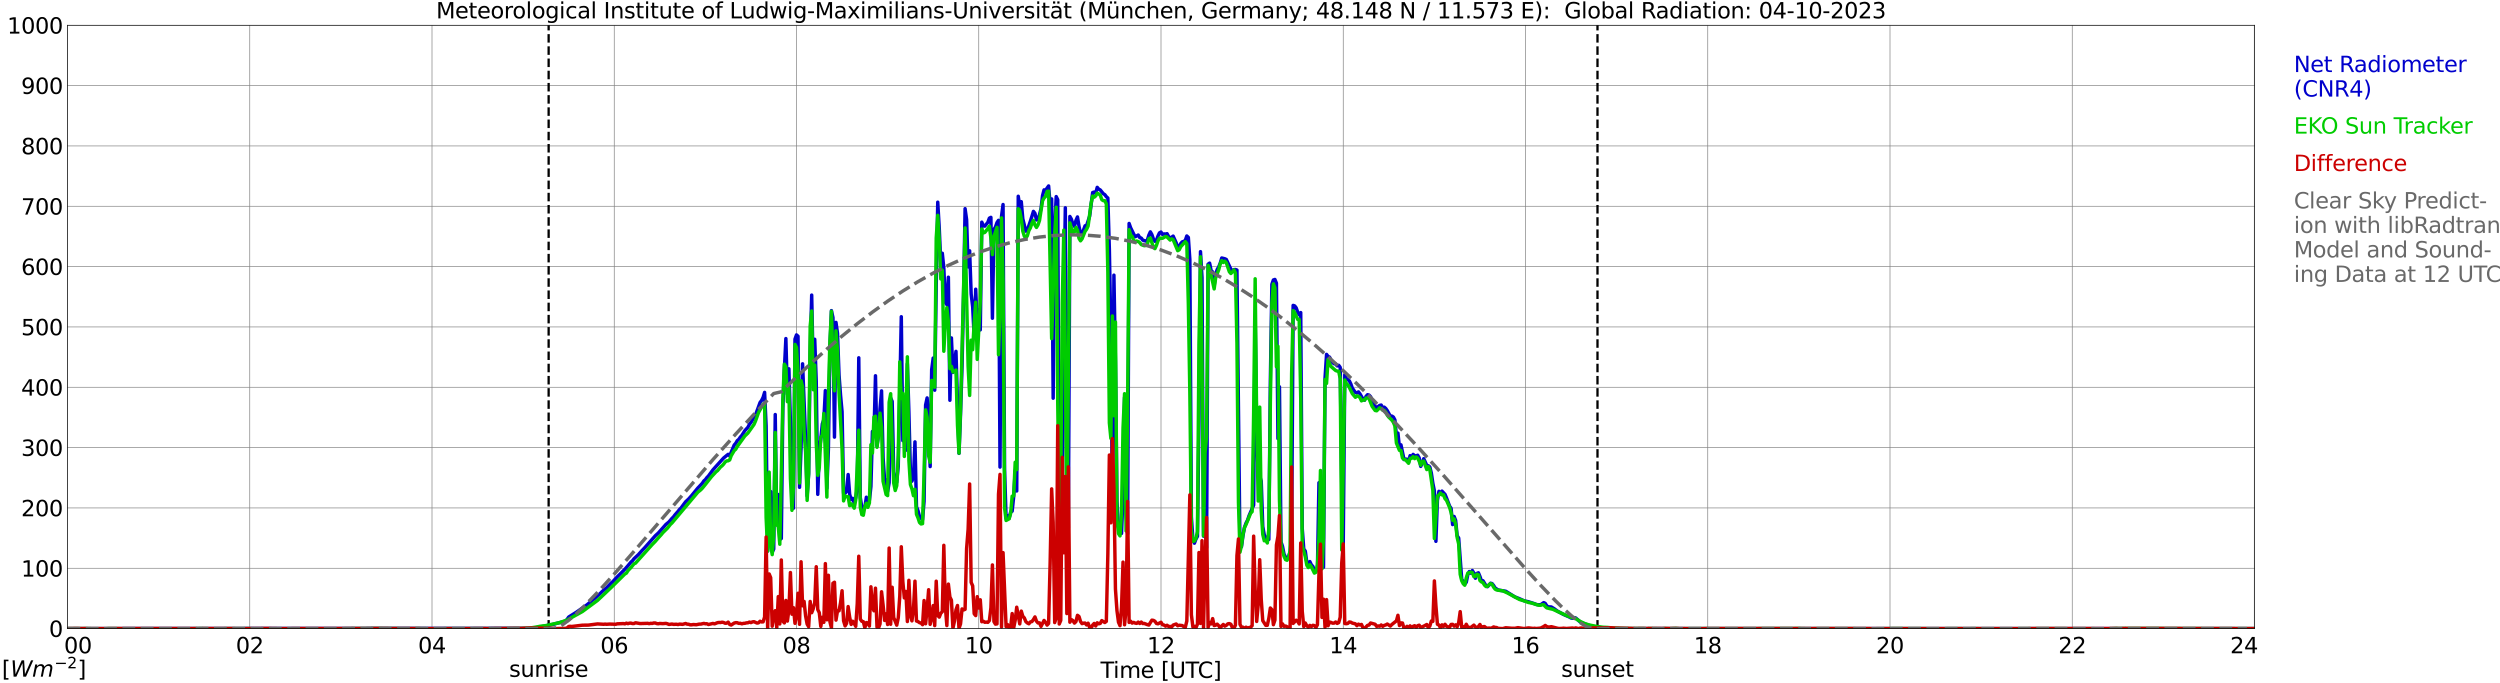 <?xml version="1.0" encoding="utf-8" standalone="no"?>
<!DOCTYPE svg PUBLIC "-//W3C//DTD SVG 1.1//EN"
  "http://www.w3.org/Graphics/SVG/1.1/DTD/svg11.dtd">
<svg xmlns:xlink="http://www.w3.org/1999/xlink" width="1085.4pt" height="296.64pt" viewBox="0 0 1085.4 296.64" xmlns="http://www.w3.org/2000/svg" version="1.1">
 <defs>
  <style type="text/css">*{stroke-linejoin: round; stroke-linecap: butt}</style>
 </defs>
 <g id="figure_1">
  <g id="patch_1">
   <path d="M 0 296.64 
L 1085.4 296.64 
L 1085.4 0 
L 0 0 
z
" style="fill: #ffffff"/>
  </g>
  <g id="axes_1">
   <g id="patch_2">
    <path d="M 29.306 272.909 
L 978.814 272.909 
L 978.814 10.976 
L 29.306 10.976 
z
" style="fill: #ffffff"/>
   </g>
   <g id="patch_3">
    <path d="M 978.814 272.909 
L 978.814 272.909 
L 978.814 10.976 
L 978.814 10.976 
z
" clip-path="url(#pbe707ea180)" style="fill: #d3d3d3; opacity: 0.25; stroke: #d3d3d3; stroke-linejoin: miter"/>
   </g>
   <g id="matplotlib.axis_1">
    <g id="xtick_1">
     <g id="line2d_1">
      <path d="M 29.306 272.909 
L 29.306 10.976 
" clip-path="url(#pbe707ea180)" style="fill: none; stroke: #808080; stroke-width: 0.3; stroke-linecap: square"/>
     </g>
     <g id="line2d_2"/>
     <g id="text_1">
      <!--    00 -->
      <g transform="translate(18.733 283.627) scale(0.095 -0.095)">
       <defs>
        <path id="DejaVuSans-20" transform="scale(0.016)"/>
        <path id="DejaVuSans-30" d="M 2034 4250 
Q 1547 4250 1301 3770 
Q 1056 3291 1056 2328 
Q 1056 1369 1301 889 
Q 1547 409 2034 409 
Q 2525 409 2770 889 
Q 3016 1369 3016 2328 
Q 3016 3291 2770 3770 
Q 2525 4250 2034 4250 
z
M 2034 4750 
Q 2819 4750 3233 4129 
Q 3647 3509 3647 2328 
Q 3647 1150 3233 529 
Q 2819 -91 2034 -91 
Q 1250 -91 836 529 
Q 422 1150 422 2328 
Q 422 3509 836 4129 
Q 1250 4750 2034 4750 
z
" transform="scale(0.016)"/>
       </defs>
       <use xlink:href="#DejaVuSans-20"/>
       <use xlink:href="#DejaVuSans-20" transform="translate(31.787 0)"/>
       <use xlink:href="#DejaVuSans-20" transform="translate(63.574 0)"/>
       <use xlink:href="#DejaVuSans-30" transform="translate(95.361 0)"/>
       <use xlink:href="#DejaVuSans-30" transform="translate(158.984 0)"/>
      </g>
     </g>
    </g>
    <g id="xtick_2">
     <g id="line2d_3">
      <path d="M 108.431 272.909 
L 108.431 10.976 
" clip-path="url(#pbe707ea180)" style="fill: none; stroke: #808080; stroke-width: 0.3; stroke-linecap: square"/>
     </g>
     <g id="line2d_4"/>
     <g id="text_2">
      <!-- 02 -->
      <g transform="translate(102.387 283.627) scale(0.095 -0.095)">
       <defs>
        <path id="DejaVuSans-32" d="M 1228 531 
L 3431 531 
L 3431 0 
L 469 0 
L 469 531 
Q 828 903 1448 1529 
Q 2069 2156 2228 2338 
Q 2531 2678 2651 2914 
Q 2772 3150 2772 3378 
Q 2772 3750 2511 3984 
Q 2250 4219 1831 4219 
Q 1534 4219 1204 4116 
Q 875 4013 500 3803 
L 500 4441 
Q 881 4594 1212 4672 
Q 1544 4750 1819 4750 
Q 2544 4750 2975 4387 
Q 3406 4025 3406 3419 
Q 3406 3131 3298 2873 
Q 3191 2616 2906 2266 
Q 2828 2175 2409 1742 
Q 1991 1309 1228 531 
z
" transform="scale(0.016)"/>
       </defs>
       <use xlink:href="#DejaVuSans-30"/>
       <use xlink:href="#DejaVuSans-32" transform="translate(63.623 0)"/>
      </g>
     </g>
    </g>
    <g id="xtick_3">
     <g id="line2d_5">
      <path d="M 187.557 272.909 
L 187.557 10.976 
" clip-path="url(#pbe707ea180)" style="fill: none; stroke: #808080; stroke-width: 0.3; stroke-linecap: square"/>
     </g>
     <g id="line2d_6"/>
     <g id="text_3">
      <!-- 04 -->
      <g transform="translate(181.513 283.627) scale(0.095 -0.095)">
       <defs>
        <path id="DejaVuSans-34" d="M 2419 4116 
L 825 1625 
L 2419 1625 
L 2419 4116 
z
M 2253 4666 
L 3047 4666 
L 3047 1625 
L 3713 1625 
L 3713 1100 
L 3047 1100 
L 3047 0 
L 2419 0 
L 2419 1100 
L 313 1100 
L 313 1709 
L 2253 4666 
z
" transform="scale(0.016)"/>
       </defs>
       <use xlink:href="#DejaVuSans-30"/>
       <use xlink:href="#DejaVuSans-34" transform="translate(63.623 0)"/>
      </g>
     </g>
    </g>
    <g id="xtick_4">
     <g id="line2d_7">
      <path d="M 266.683 272.909 
L 266.683 10.976 
" clip-path="url(#pbe707ea180)" style="fill: none; stroke: #808080; stroke-width: 0.3; stroke-linecap: square"/>
     </g>
     <g id="line2d_8"/>
     <g id="text_4">
      <!-- 06 -->
      <g transform="translate(260.638 283.627) scale(0.095 -0.095)">
       <defs>
        <path id="DejaVuSans-36" d="M 2113 2584 
Q 1688 2584 1439 2293 
Q 1191 2003 1191 1497 
Q 1191 994 1439 701 
Q 1688 409 2113 409 
Q 2538 409 2786 701 
Q 3034 994 3034 1497 
Q 3034 2003 2786 2293 
Q 2538 2584 2113 2584 
z
M 3366 4563 
L 3366 3988 
Q 3128 4100 2886 4159 
Q 2644 4219 2406 4219 
Q 1781 4219 1451 3797 
Q 1122 3375 1075 2522 
Q 1259 2794 1537 2939 
Q 1816 3084 2150 3084 
Q 2853 3084 3261 2657 
Q 3669 2231 3669 1497 
Q 3669 778 3244 343 
Q 2819 -91 2113 -91 
Q 1303 -91 875 529 
Q 447 1150 447 2328 
Q 447 3434 972 4092 
Q 1497 4750 2381 4750 
Q 2619 4750 2861 4703 
Q 3103 4656 3366 4563 
z
" transform="scale(0.016)"/>
       </defs>
       <use xlink:href="#DejaVuSans-30"/>
       <use xlink:href="#DejaVuSans-36" transform="translate(63.623 0)"/>
      </g>
     </g>
    </g>
    <g id="xtick_5">
     <g id="line2d_9">
      <path d="M 345.808 272.909 
L 345.808 10.976 
" clip-path="url(#pbe707ea180)" style="fill: none; stroke: #808080; stroke-width: 0.3; stroke-linecap: square"/>
     </g>
     <g id="line2d_10"/>
     <g id="text_5">
      <!-- 08 -->
      <g transform="translate(339.764 283.627) scale(0.095 -0.095)">
       <defs>
        <path id="DejaVuSans-38" d="M 2034 2216 
Q 1584 2216 1326 1975 
Q 1069 1734 1069 1313 
Q 1069 891 1326 650 
Q 1584 409 2034 409 
Q 2484 409 2743 651 
Q 3003 894 3003 1313 
Q 3003 1734 2745 1975 
Q 2488 2216 2034 2216 
z
M 1403 2484 
Q 997 2584 770 2862 
Q 544 3141 544 3541 
Q 544 4100 942 4425 
Q 1341 4750 2034 4750 
Q 2731 4750 3128 4425 
Q 3525 4100 3525 3541 
Q 3525 3141 3298 2862 
Q 3072 2584 2669 2484 
Q 3125 2378 3379 2068 
Q 3634 1759 3634 1313 
Q 3634 634 3220 271 
Q 2806 -91 2034 -91 
Q 1263 -91 848 271 
Q 434 634 434 1313 
Q 434 1759 690 2068 
Q 947 2378 1403 2484 
z
M 1172 3481 
Q 1172 3119 1398 2916 
Q 1625 2713 2034 2713 
Q 2441 2713 2670 2916 
Q 2900 3119 2900 3481 
Q 2900 3844 2670 4047 
Q 2441 4250 2034 4250 
Q 1625 4250 1398 4047 
Q 1172 3844 1172 3481 
z
" transform="scale(0.016)"/>
       </defs>
       <use xlink:href="#DejaVuSans-30"/>
       <use xlink:href="#DejaVuSans-38" transform="translate(63.623 0)"/>
      </g>
     </g>
    </g>
    <g id="xtick_6">
     <g id="line2d_11">
      <path d="M 424.934 272.909 
L 424.934 10.976 
" clip-path="url(#pbe707ea180)" style="fill: none; stroke: #808080; stroke-width: 0.3; stroke-linecap: square"/>
     </g>
     <g id="line2d_12"/>
     <g id="text_6">
      <!-- 10 -->
      <g transform="translate(418.89 283.627) scale(0.095 -0.095)">
       <defs>
        <path id="DejaVuSans-31" d="M 794 531 
L 1825 531 
L 1825 4091 
L 703 3866 
L 703 4441 
L 1819 4666 
L 2450 4666 
L 2450 531 
L 3481 531 
L 3481 0 
L 794 0 
L 794 531 
z
" transform="scale(0.016)"/>
       </defs>
       <use xlink:href="#DejaVuSans-31"/>
       <use xlink:href="#DejaVuSans-30" transform="translate(63.623 0)"/>
      </g>
     </g>
    </g>
    <g id="xtick_7">
     <g id="line2d_13">
      <path d="M 504.06 272.909 
L 504.06 10.976 
" clip-path="url(#pbe707ea180)" style="fill: none; stroke: #808080; stroke-width: 0.3; stroke-linecap: square"/>
     </g>
     <g id="line2d_14"/>
     <g id="text_7">
      <!-- 12 -->
      <g transform="translate(498.015 283.627) scale(0.095 -0.095)">
       <use xlink:href="#DejaVuSans-31"/>
       <use xlink:href="#DejaVuSans-32" transform="translate(63.623 0)"/>
      </g>
     </g>
    </g>
    <g id="xtick_8">
     <g id="line2d_15">
      <path d="M 583.185 272.909 
L 583.185 10.976 
" clip-path="url(#pbe707ea180)" style="fill: none; stroke: #808080; stroke-width: 0.3; stroke-linecap: square"/>
     </g>
     <g id="line2d_16"/>
     <g id="text_8">
      <!-- 14 -->
      <g transform="translate(577.141 283.627) scale(0.095 -0.095)">
       <use xlink:href="#DejaVuSans-31"/>
       <use xlink:href="#DejaVuSans-34" transform="translate(63.623 0)"/>
      </g>
     </g>
    </g>
    <g id="xtick_9">
     <g id="line2d_17">
      <path d="M 662.311 272.909 
L 662.311 10.976 
" clip-path="url(#pbe707ea180)" style="fill: none; stroke: #808080; stroke-width: 0.3; stroke-linecap: square"/>
     </g>
     <g id="line2d_18"/>
     <g id="text_9">
      <!-- 16 -->
      <g transform="translate(656.267 283.627) scale(0.095 -0.095)">
       <use xlink:href="#DejaVuSans-31"/>
       <use xlink:href="#DejaVuSans-36" transform="translate(63.623 0)"/>
      </g>
     </g>
    </g>
    <g id="xtick_10">
     <g id="line2d_19">
      <path d="M 741.437 272.909 
L 741.437 10.976 
" clip-path="url(#pbe707ea180)" style="fill: none; stroke: #808080; stroke-width: 0.3; stroke-linecap: square"/>
     </g>
     <g id="line2d_20"/>
     <g id="text_10">
      <!-- 18 -->
      <g transform="translate(735.392 283.627) scale(0.095 -0.095)">
       <use xlink:href="#DejaVuSans-31"/>
       <use xlink:href="#DejaVuSans-38" transform="translate(63.623 0)"/>
      </g>
     </g>
    </g>
    <g id="xtick_11">
     <g id="line2d_21">
      <path d="M 820.562 272.909 
L 820.562 10.976 
" clip-path="url(#pbe707ea180)" style="fill: none; stroke: #808080; stroke-width: 0.3; stroke-linecap: square"/>
     </g>
     <g id="line2d_22"/>
     <g id="text_11">
      <!-- 20 -->
      <g transform="translate(814.518 283.627) scale(0.095 -0.095)">
       <use xlink:href="#DejaVuSans-32"/>
       <use xlink:href="#DejaVuSans-30" transform="translate(63.623 0)"/>
      </g>
     </g>
    </g>
    <g id="xtick_12">
     <g id="line2d_23">
      <path d="M 899.688 272.909 
L 899.688 10.976 
" clip-path="url(#pbe707ea180)" style="fill: none; stroke: #808080; stroke-width: 0.3; stroke-linecap: square"/>
     </g>
     <g id="line2d_24"/>
     <g id="text_12">
      <!-- 22 -->
      <g transform="translate(893.644 283.627) scale(0.095 -0.095)">
       <use xlink:href="#DejaVuSans-32"/>
       <use xlink:href="#DejaVuSans-32" transform="translate(63.623 0)"/>
      </g>
     </g>
    </g>
    <g id="xtick_13">
     <g id="line2d_25">
      <path d="M 978.814 272.909 
L 978.814 10.976 
" clip-path="url(#pbe707ea180)" style="fill: none; stroke: #808080; stroke-width: 0.3; stroke-linecap: square"/>
     </g>
     <g id="line2d_26"/>
     <g id="text_13">
      <!-- 24    -->
      <g transform="translate(968.241 283.627) scale(0.095 -0.095)">
       <use xlink:href="#DejaVuSans-32"/>
       <use xlink:href="#DejaVuSans-34" transform="translate(63.623 0)"/>
       <use xlink:href="#DejaVuSans-20" transform="translate(127.246 0)"/>
       <use xlink:href="#DejaVuSans-20" transform="translate(159.033 0)"/>
       <use xlink:href="#DejaVuSans-20" transform="translate(190.82 0)"/>
      </g>
     </g>
    </g>
    <g id="text_14">
     <!-- Time [UTC] -->
     <g transform="translate(477.806 294.322) scale(0.095 -0.095)">
      <defs>
       <path id="DejaVuSans-54" d="M -19 4666 
L 3928 4666 
L 3928 4134 
L 2272 4134 
L 2272 0 
L 1638 0 
L 1638 4134 
L -19 4134 
L -19 4666 
z
" transform="scale(0.016)"/>
       <path id="DejaVuSans-69" d="M 603 3500 
L 1178 3500 
L 1178 0 
L 603 0 
L 603 3500 
z
M 603 4863 
L 1178 4863 
L 1178 4134 
L 603 4134 
L 603 4863 
z
" transform="scale(0.016)"/>
       <path id="DejaVuSans-6d" d="M 3328 2828 
Q 3544 3216 3844 3400 
Q 4144 3584 4550 3584 
Q 5097 3584 5394 3201 
Q 5691 2819 5691 2113 
L 5691 0 
L 5113 0 
L 5113 2094 
Q 5113 2597 4934 2840 
Q 4756 3084 4391 3084 
Q 3944 3084 3684 2787 
Q 3425 2491 3425 1978 
L 3425 0 
L 2847 0 
L 2847 2094 
Q 2847 2600 2669 2842 
Q 2491 3084 2119 3084 
Q 1678 3084 1418 2786 
Q 1159 2488 1159 1978 
L 1159 0 
L 581 0 
L 581 3500 
L 1159 3500 
L 1159 2956 
Q 1356 3278 1631 3431 
Q 1906 3584 2284 3584 
Q 2666 3584 2933 3390 
Q 3200 3197 3328 2828 
z
" transform="scale(0.016)"/>
       <path id="DejaVuSans-65" d="M 3597 1894 
L 3597 1613 
L 953 1613 
Q 991 1019 1311 708 
Q 1631 397 2203 397 
Q 2534 397 2845 478 
Q 3156 559 3463 722 
L 3463 178 
Q 3153 47 2828 -22 
Q 2503 -91 2169 -91 
Q 1331 -91 842 396 
Q 353 884 353 1716 
Q 353 2575 817 3079 
Q 1281 3584 2069 3584 
Q 2775 3584 3186 3129 
Q 3597 2675 3597 1894 
z
M 3022 2063 
Q 3016 2534 2758 2815 
Q 2500 3097 2075 3097 
Q 1594 3097 1305 2825 
Q 1016 2553 972 2059 
L 3022 2063 
z
" transform="scale(0.016)"/>
       <path id="DejaVuSans-5b" d="M 550 4863 
L 1875 4863 
L 1875 4416 
L 1125 4416 
L 1125 -397 
L 1875 -397 
L 1875 -844 
L 550 -844 
L 550 4863 
z
" transform="scale(0.016)"/>
       <path id="DejaVuSans-55" d="M 556 4666 
L 1191 4666 
L 1191 1831 
Q 1191 1081 1462 751 
Q 1734 422 2344 422 
Q 2950 422 3222 751 
Q 3494 1081 3494 1831 
L 3494 4666 
L 4128 4666 
L 4128 1753 
Q 4128 841 3676 375 
Q 3225 -91 2344 -91 
Q 1459 -91 1007 375 
Q 556 841 556 1753 
L 556 4666 
z
" transform="scale(0.016)"/>
       <path id="DejaVuSans-43" d="M 4122 4306 
L 4122 3641 
Q 3803 3938 3442 4084 
Q 3081 4231 2675 4231 
Q 1875 4231 1450 3742 
Q 1025 3253 1025 2328 
Q 1025 1406 1450 917 
Q 1875 428 2675 428 
Q 3081 428 3442 575 
Q 3803 722 4122 1019 
L 4122 359 
Q 3791 134 3420 21 
Q 3050 -91 2638 -91 
Q 1578 -91 968 557 
Q 359 1206 359 2328 
Q 359 3453 968 4101 
Q 1578 4750 2638 4750 
Q 3056 4750 3426 4639 
Q 3797 4528 4122 4306 
z
" transform="scale(0.016)"/>
       <path id="DejaVuSans-5d" d="M 1947 4863 
L 1947 -844 
L 622 -844 
L 622 -397 
L 1369 -397 
L 1369 4416 
L 622 4416 
L 622 4863 
L 1947 4863 
z
" transform="scale(0.016)"/>
      </defs>
      <use xlink:href="#DejaVuSans-54"/>
      <use xlink:href="#DejaVuSans-69" transform="translate(57.959 0)"/>
      <use xlink:href="#DejaVuSans-6d" transform="translate(85.742 0)"/>
      <use xlink:href="#DejaVuSans-65" transform="translate(183.154 0)"/>
      <use xlink:href="#DejaVuSans-20" transform="translate(244.678 0)"/>
      <use xlink:href="#DejaVuSans-5b" transform="translate(276.465 0)"/>
      <use xlink:href="#DejaVuSans-55" transform="translate(315.479 0)"/>
      <use xlink:href="#DejaVuSans-54" transform="translate(388.672 0)"/>
      <use xlink:href="#DejaVuSans-43" transform="translate(443.881 0)"/>
      <use xlink:href="#DejaVuSans-5d" transform="translate(513.705 0)"/>
     </g>
    </g>
   </g>
   <g id="matplotlib.axis_2">
    <g id="ytick_1">
     <g id="line2d_27">
      <path d="M 29.306 272.909 
L 978.814 272.909 
" clip-path="url(#pbe707ea180)" style="fill: none; stroke: #808080; stroke-width: 0.3; stroke-linecap: square"/>
     </g>
     <g id="line2d_28"/>
     <g id="text_15">
      <!-- 0 -->
      <g transform="translate(21.261 276.518) scale(0.095 -0.095)">
       <use xlink:href="#DejaVuSans-30"/>
      </g>
     </g>
    </g>
    <g id="ytick_2">
     <g id="line2d_29">
      <path d="M 29.306 246.715 
L 978.814 246.715 
" clip-path="url(#pbe707ea180)" style="fill: none; stroke: #808080; stroke-width: 0.3; stroke-linecap: square"/>
     </g>
     <g id="line2d_30"/>
     <g id="text_16">
      <!-- 100 -->
      <g transform="translate(9.173 250.325) scale(0.095 -0.095)">
       <use xlink:href="#DejaVuSans-31"/>
       <use xlink:href="#DejaVuSans-30" transform="translate(63.623 0)"/>
       <use xlink:href="#DejaVuSans-30" transform="translate(127.246 0)"/>
      </g>
     </g>
    </g>
    <g id="ytick_3">
     <g id="line2d_31">
      <path d="M 29.306 220.522 
L 978.814 220.522 
" clip-path="url(#pbe707ea180)" style="fill: none; stroke: #808080; stroke-width: 0.3; stroke-linecap: square"/>
     </g>
     <g id="line2d_32"/>
     <g id="text_17">
      <!-- 200 -->
      <g transform="translate(9.173 224.131) scale(0.095 -0.095)">
       <use xlink:href="#DejaVuSans-32"/>
       <use xlink:href="#DejaVuSans-30" transform="translate(63.623 0)"/>
       <use xlink:href="#DejaVuSans-30" transform="translate(127.246 0)"/>
      </g>
     </g>
    </g>
    <g id="ytick_4">
     <g id="line2d_33">
      <path d="M 29.306 194.329 
L 978.814 194.329 
" clip-path="url(#pbe707ea180)" style="fill: none; stroke: #808080; stroke-width: 0.3; stroke-linecap: square"/>
     </g>
     <g id="line2d_34"/>
     <g id="text_18">
      <!-- 300 -->
      <g transform="translate(9.173 197.938) scale(0.095 -0.095)">
       <defs>
        <path id="DejaVuSans-33" d="M 2597 2516 
Q 3050 2419 3304 2112 
Q 3559 1806 3559 1356 
Q 3559 666 3084 287 
Q 2609 -91 1734 -91 
Q 1441 -91 1130 -33 
Q 819 25 488 141 
L 488 750 
Q 750 597 1062 519 
Q 1375 441 1716 441 
Q 2309 441 2620 675 
Q 2931 909 2931 1356 
Q 2931 1769 2642 2001 
Q 2353 2234 1838 2234 
L 1294 2234 
L 1294 2753 
L 1863 2753 
Q 2328 2753 2575 2939 
Q 2822 3125 2822 3475 
Q 2822 3834 2567 4026 
Q 2313 4219 1838 4219 
Q 1578 4219 1281 4162 
Q 984 4106 628 3988 
L 628 4550 
Q 988 4650 1302 4700 
Q 1616 4750 1894 4750 
Q 2613 4750 3031 4423 
Q 3450 4097 3450 3541 
Q 3450 3153 3228 2886 
Q 3006 2619 2597 2516 
z
" transform="scale(0.016)"/>
       </defs>
       <use xlink:href="#DejaVuSans-33"/>
       <use xlink:href="#DejaVuSans-30" transform="translate(63.623 0)"/>
       <use xlink:href="#DejaVuSans-30" transform="translate(127.246 0)"/>
      </g>
     </g>
    </g>
    <g id="ytick_5">
     <g id="line2d_35">
      <path d="M 29.306 168.136 
L 978.814 168.136 
" clip-path="url(#pbe707ea180)" style="fill: none; stroke: #808080; stroke-width: 0.3; stroke-linecap: square"/>
     </g>
     <g id="line2d_36"/>
     <g id="text_19">
      <!-- 400 -->
      <g transform="translate(9.173 171.745) scale(0.095 -0.095)">
       <use xlink:href="#DejaVuSans-34"/>
       <use xlink:href="#DejaVuSans-30" transform="translate(63.623 0)"/>
       <use xlink:href="#DejaVuSans-30" transform="translate(127.246 0)"/>
      </g>
     </g>
    </g>
    <g id="ytick_6">
     <g id="line2d_37">
      <path d="M 29.306 141.942 
L 978.814 141.942 
" clip-path="url(#pbe707ea180)" style="fill: none; stroke: #808080; stroke-width: 0.3; stroke-linecap: square"/>
     </g>
     <g id="line2d_38"/>
     <g id="text_20">
      <!-- 500 -->
      <g transform="translate(9.173 145.551) scale(0.095 -0.095)">
       <defs>
        <path id="DejaVuSans-35" d="M 691 4666 
L 3169 4666 
L 3169 4134 
L 1269 4134 
L 1269 2991 
Q 1406 3038 1543 3061 
Q 1681 3084 1819 3084 
Q 2600 3084 3056 2656 
Q 3513 2228 3513 1497 
Q 3513 744 3044 326 
Q 2575 -91 1722 -91 
Q 1428 -91 1123 -41 
Q 819 9 494 109 
L 494 744 
Q 775 591 1075 516 
Q 1375 441 1709 441 
Q 2250 441 2565 725 
Q 2881 1009 2881 1497 
Q 2881 1984 2565 2268 
Q 2250 2553 1709 2553 
Q 1456 2553 1204 2497 
Q 953 2441 691 2322 
L 691 4666 
z
" transform="scale(0.016)"/>
       </defs>
       <use xlink:href="#DejaVuSans-35"/>
       <use xlink:href="#DejaVuSans-30" transform="translate(63.623 0)"/>
       <use xlink:href="#DejaVuSans-30" transform="translate(127.246 0)"/>
      </g>
     </g>
    </g>
    <g id="ytick_7">
     <g id="line2d_39">
      <path d="M 29.306 115.749 
L 978.814 115.749 
" clip-path="url(#pbe707ea180)" style="fill: none; stroke: #808080; stroke-width: 0.3; stroke-linecap: square"/>
     </g>
     <g id="line2d_40"/>
     <g id="text_21">
      <!-- 600 -->
      <g transform="translate(9.173 119.358) scale(0.095 -0.095)">
       <use xlink:href="#DejaVuSans-36"/>
       <use xlink:href="#DejaVuSans-30" transform="translate(63.623 0)"/>
       <use xlink:href="#DejaVuSans-30" transform="translate(127.246 0)"/>
      </g>
     </g>
    </g>
    <g id="ytick_8">
     <g id="line2d_41">
      <path d="M 29.306 89.556 
L 978.814 89.556 
" clip-path="url(#pbe707ea180)" style="fill: none; stroke: #808080; stroke-width: 0.3; stroke-linecap: square"/>
     </g>
     <g id="line2d_42"/>
     <g id="text_22">
      <!-- 700 -->
      <g transform="translate(9.173 93.165) scale(0.095 -0.095)">
       <defs>
        <path id="DejaVuSans-37" d="M 525 4666 
L 3525 4666 
L 3525 4397 
L 1831 0 
L 1172 0 
L 2766 4134 
L 525 4134 
L 525 4666 
z
" transform="scale(0.016)"/>
       </defs>
       <use xlink:href="#DejaVuSans-37"/>
       <use xlink:href="#DejaVuSans-30" transform="translate(63.623 0)"/>
       <use xlink:href="#DejaVuSans-30" transform="translate(127.246 0)"/>
      </g>
     </g>
    </g>
    <g id="ytick_9">
     <g id="line2d_43">
      <path d="M 29.306 63.362 
L 978.814 63.362 
" clip-path="url(#pbe707ea180)" style="fill: none; stroke: #808080; stroke-width: 0.3; stroke-linecap: square"/>
     </g>
     <g id="line2d_44"/>
     <g id="text_23">
      <!-- 800 -->
      <g transform="translate(9.173 66.972) scale(0.095 -0.095)">
       <use xlink:href="#DejaVuSans-38"/>
       <use xlink:href="#DejaVuSans-30" transform="translate(63.623 0)"/>
       <use xlink:href="#DejaVuSans-30" transform="translate(127.246 0)"/>
      </g>
     </g>
    </g>
    <g id="ytick_10">
     <g id="line2d_45">
      <path d="M 29.306 37.169 
L 978.814 37.169 
" clip-path="url(#pbe707ea180)" style="fill: none; stroke: #808080; stroke-width: 0.3; stroke-linecap: square"/>
     </g>
     <g id="line2d_46"/>
     <g id="text_24">
      <!-- 900 -->
      <g transform="translate(9.173 40.778) scale(0.095 -0.095)">
       <defs>
        <path id="DejaVuSans-39" d="M 703 97 
L 703 672 
Q 941 559 1184 500 
Q 1428 441 1663 441 
Q 2288 441 2617 861 
Q 2947 1281 2994 2138 
Q 2813 1869 2534 1725 
Q 2256 1581 1919 1581 
Q 1219 1581 811 2004 
Q 403 2428 403 3163 
Q 403 3881 828 4315 
Q 1253 4750 1959 4750 
Q 2769 4750 3195 4129 
Q 3622 3509 3622 2328 
Q 3622 1225 3098 567 
Q 2575 -91 1691 -91 
Q 1453 -91 1209 -44 
Q 966 3 703 97 
z
M 1959 2075 
Q 2384 2075 2632 2365 
Q 2881 2656 2881 3163 
Q 2881 3666 2632 3958 
Q 2384 4250 1959 4250 
Q 1534 4250 1286 3958 
Q 1038 3666 1038 3163 
Q 1038 2656 1286 2365 
Q 1534 2075 1959 2075 
z
" transform="scale(0.016)"/>
       </defs>
       <use xlink:href="#DejaVuSans-39"/>
       <use xlink:href="#DejaVuSans-30" transform="translate(63.623 0)"/>
       <use xlink:href="#DejaVuSans-30" transform="translate(127.246 0)"/>
      </g>
     </g>
    </g>
    <g id="ytick_11">
     <g id="line2d_47">
      <path d="M 29.306 10.976 
L 978.814 10.976 
" clip-path="url(#pbe707ea180)" style="fill: none; stroke: #808080; stroke-width: 0.3; stroke-linecap: square"/>
     </g>
     <g id="line2d_48"/>
     <g id="text_25">
      <!-- 1000 -->
      <g transform="translate(3.128 14.585) scale(0.095 -0.095)">
       <use xlink:href="#DejaVuSans-31"/>
       <use xlink:href="#DejaVuSans-30" transform="translate(63.623 0)"/>
       <use xlink:href="#DejaVuSans-30" transform="translate(127.246 0)"/>
       <use xlink:href="#DejaVuSans-30" transform="translate(190.869 0)"/>
      </g>
     </g>
    </g>
   </g>
   <g id="line2d_49">
    <path d="M 238.198 272.909 
L 238.198 10.976 
" clip-path="url(#pbe707ea180)" style="fill: none; stroke-dasharray: 3.7,1.6; stroke-dashoffset: 0; stroke: #000000"/>
   </g>
   <g id="line2d_50">
    <path d="M 693.566 272.909 
L 693.566 10.976 
" clip-path="url(#pbe707ea180)" style="fill: none; stroke-dasharray: 3.7,1.6; stroke-dashoffset: 0; stroke: #000000"/>
   </g>
   <g id="line2d_51">
    <path d="M 29.306 272.909 
L 231.076 272.799 
L 232.395 272.555 
L 234.373 272.233 
L 240.308 271.036 
L 241.626 270.651 
L 245.583 269.64 
L 246.242 268.87 
L 246.901 267.898 
L 248.22 267.068 
L 250.198 265.831 
L 254.814 262.61 
L 258.111 259.875 
L 260.748 257.505 
L 261.408 256.837 
L 262.726 255.702 
L 263.386 255.176 
L 265.364 253.109 
L 266.023 252.562 
L 268.002 250.435 
L 271.298 247.153 
L 272.617 245.634 
L 273.936 244.033 
L 274.595 243.465 
L 275.255 242.595 
L 277.233 240.73 
L 278.552 239.232 
L 279.87 237.854 
L 284.486 232.629 
L 285.805 231.432 
L 287.124 229.933 
L 288.442 228.456 
L 289.102 227.704 
L 290.42 226.612 
L 291.739 225.072 
L 292.399 224.425 
L 293.058 223.532 
L 294.377 222.034 
L 295.036 221.161 
L 295.696 220.535 
L 297.014 218.731 
L 297.674 217.861 
L 298.992 216.625 
L 300.311 215.145 
L 302.949 211.905 
L 304.927 209.817 
L 305.586 208.806 
L 306.246 208.238 
L 306.905 207.347 
L 307.564 206.679 
L 309.543 203.984 
L 310.861 202.504 
L 314.158 198.858 
L 315.477 197.765 
L 316.136 197.257 
L 316.796 197.907 
L 318.774 193.208 
L 319.433 192.456 
L 320.093 191.322 
L 320.752 190.756 
L 321.411 189.782 
L 322.071 189.054 
L 323.39 186.966 
L 324.708 185.51 
L 325.368 184.231 
L 326.027 183.443 
L 328.005 180.14 
L 329.324 176.596 
L 329.983 174.752 
L 330.643 173.88 
L 331.302 172.544 
L 331.961 170.357 
L 332.621 184.941 
L 333.28 239.232 
L 333.94 228.697 
L 334.599 213.424 
L 335.258 239.759 
L 335.918 238.402 
L 336.577 179.978 
L 337.236 227.545 
L 337.896 214.699 
L 338.555 234.268 
L 339.215 233.784 
L 339.874 177.062 
L 340.533 160.571 
L 341.193 146.998 
L 341.852 171.127 
L 342.512 160.126 
L 343.171 183.383 
L 343.83 215.307 
L 344.49 220.635 
L 345.149 147.241 
L 345.808 145.397 
L 346.468 146.005 
L 347.127 211.58 
L 347.787 194.321 
L 348.446 157.957 
L 349.765 190.816 
L 350.424 215.289 
L 351.083 205.828 
L 351.743 153.399 
L 352.402 128.117 
L 353.062 160.592 
L 353.721 147.301 
L 354.38 165.556 
L 355.04 214.618 
L 355.699 196.063 
L 356.359 190.756 
L 357.018 184.051 
L 357.677 182.228 
L 358.337 169.566 
L 358.996 211.986 
L 359.655 195.01 
L 360.315 151.029 
L 360.974 134.865 
L 361.634 137.882 
L 362.293 189.782 
L 362.952 139.97 
L 363.612 144.729 
L 364.271 162.719 
L 364.93 171.551 
L 365.59 178.762 
L 366.249 214.092 
L 366.909 214.152 
L 367.568 213.364 
L 368.227 206.029 
L 368.887 214.558 
L 369.546 216.928 
L 370.206 216.36 
L 370.865 218.427 
L 371.524 216.056 
L 372.184 212.148 
L 372.843 155.345 
L 373.502 216.038 
L 374.162 220.25 
L 374.821 220.698 
L 375.481 220.352 
L 376.14 215.875 
L 376.799 217.801 
L 377.459 217.253 
L 378.118 211.195 
L 378.777 187.333 
L 379.437 188.831 
L 380.096 163.143 
L 380.756 193.551 
L 381.415 188.933 
L 382.074 177.345 
L 382.734 169.707 
L 383.393 198.635 
L 384.053 208.4 
L 384.712 208.258 
L 385.371 213.384 
L 386.031 209.594 
L 386.69 172.827 
L 387.349 174.286 
L 388.009 204.916 
L 388.668 209.717 
L 389.328 209.372 
L 389.987 202.383 
L 391.306 137.518 
L 391.965 191.304 
L 392.624 184.839 
L 393.284 195.476 
L 393.943 157.978 
L 394.603 178.843 
L 395.262 204.712 
L 395.921 208.905 
L 396.581 206.92 
L 397.24 191.848 
L 397.899 219.988 
L 398.559 221.769 
L 399.218 224.281 
L 399.878 225.072 
L 400.537 225.64 
L 401.196 217.617 
L 401.856 175.847 
L 402.515 172.767 
L 403.175 181.112 
L 403.834 202.567 
L 404.493 160.49 
L 405.153 155.466 
L 405.812 169.403 
L 406.471 123.906 
L 407.131 87.785 
L 407.79 99.129 
L 408.45 114.445 
L 409.109 109.947 
L 409.768 116.349 
L 410.428 131.3 
L 411.087 132.251 
L 411.746 120.359 
L 412.406 173.78 
L 413.065 146.715 
L 413.725 161.687 
L 414.384 157.999 
L 415.043 152.548 
L 416.362 196.833 
L 417.022 179.917 
L 417.681 158.91 
L 418.34 127.955 
L 419 90.601 
L 419.659 95.363 
L 420.318 115.883 
L 420.978 108.894 
L 421.637 127.633 
L 422.297 133.285 
L 422.956 146.432 
L 423.615 125.566 
L 424.275 142.178 
L 424.934 134.54 
L 425.593 143.21 
L 426.253 96.455 
L 426.912 97.935 
L 427.572 98.178 
L 428.89 96.515 
L 429.55 94.713 
L 430.209 94.37 
L 430.869 138.165 
L 431.528 99.635 
L 432.187 98.563 
L 432.847 96.659 
L 433.506 95.667 
L 434.165 202.789 
L 434.825 93.904 
L 435.484 88.799 
L 436.144 203.719 
L 436.803 225.093 
L 437.462 223.896 
L 438.122 225.012 
L 438.781 222.295 
L 439.44 221.931 
L 440.1 215.611 
L 440.759 204.327 
L 441.419 213.159 
L 442.078 85.213 
L 442.737 89.506 
L 443.397 87.562 
L 444.056 94.996 
L 445.375 100.366 
L 446.034 99.899 
L 447.353 96.031 
L 448.672 91.777 
L 449.331 92.625 
L 449.991 95.504 
L 450.65 95.2 
L 451.309 93.233 
L 451.969 90.58 
L 452.628 84.948 
L 453.287 82.436 
L 453.947 82.599 
L 455.266 80.736 
L 455.925 88.88 
L 456.584 86.368 
L 457.244 172.887 
L 457.903 99.129 
L 458.563 85.354 
L 459.222 86.711 
L 459.881 225.033 
L 461.2 205.726 
L 461.859 132.819 
L 462.519 90.216 
L 463.178 223.775 
L 463.838 229.205 
L 464.497 93.985 
L 465.156 95.158 
L 465.816 97.408 
L 466.475 98.278 
L 467.134 95.706 
L 467.794 94.187 
L 468.453 98.197 
L 469.113 101.458 
L 469.772 101.56 
L 471.091 98.034 
L 471.75 97.935 
L 473.069 93.904 
L 474.388 83.591 
L 475.047 83.39 
L 475.706 83.916 
L 476.366 81.344 
L 477.025 82.132 
L 477.685 82.457 
L 479.003 84.097 
L 479.663 84.503 
L 480.322 85.393 
L 480.981 85.983 
L 481.641 108.265 
L 482.3 144.404 
L 482.96 219.663 
L 483.619 119.468 
L 484.278 157.006 
L 484.938 217.575 
L 485.597 228.86 
L 486.256 231.392 
L 486.916 231.594 
L 487.575 214.741 
L 488.235 172.583 
L 488.894 222.377 
L 489.553 231.777 
L 490.213 97.023 
L 490.872 98.886 
L 492.191 101.581 
L 492.85 102.796 
L 494.169 102.047 
L 494.828 103.139 
L 495.488 103.362 
L 496.147 104.276 
L 497.466 104.659 
L 498.125 104.276 
L 498.785 102.107 
L 499.444 100.669 
L 500.103 101.864 
L 500.763 103.789 
L 501.422 104.761 
L 502.082 104.295 
L 502.741 102.492 
L 503.4 101.094 
L 504.06 100.751 
L 504.719 101.762 
L 505.379 101.56 
L 506.038 101.62 
L 506.697 101.458 
L 507.357 102.715 
L 508.016 103.302 
L 508.675 102.998 
L 509.335 102.513 
L 510.654 105.429 
L 511.313 107.598 
L 511.972 106.99 
L 512.632 105.733 
L 513.291 105.004 
L 513.95 104.803 
L 514.61 104.376 
L 515.269 102.451 
L 515.929 103.1 
L 516.588 112.724 
L 517.247 224.404 
L 517.907 234.31 
L 518.566 235.83 
L 519.226 234.046 
L 519.885 232.83 
L 520.544 182.45 
L 521.204 109.258 
L 521.863 120.521 
L 522.522 232.77 
L 523.182 225.255 
L 523.841 237.794 
L 524.501 114.706 
L 525.16 114.243 
L 525.819 117.444 
L 526.479 118.07 
L 527.138 124.107 
L 527.797 119.083 
L 528.457 117.017 
L 529.116 115.883 
L 529.776 114.261 
L 530.435 112.014 
L 531.754 112.339 
L 532.413 112.642 
L 534.391 116.875 
L 535.051 117.645 
L 535.71 117.059 
L 536.369 117.017 
L 537.029 117.239 
L 538.348 237.896 
L 539.007 237.349 
L 539.666 232.424 
L 540.326 228.92 
L 540.985 227.097 
L 541.644 225.842 
L 542.304 223.857 
L 544.282 219.299 
L 544.941 137.639 
L 545.601 186.966 
L 546.26 207.205 
L 546.919 206.658 
L 547.579 208.905 
L 548.238 228.577 
L 548.898 232.265 
L 550.216 234.31 
L 550.876 234.208 
L 551.535 165.514 
L 552.195 123.439 
L 552.854 121.556 
L 553.513 121.331 
L 554.173 122.952 
L 554.832 190.41 
L 555.491 167.944 
L 556.151 235.261 
L 556.81 237.207 
L 557.47 240.571 
L 558.129 241.846 
L 558.788 242.433 
L 559.448 241.744 
L 560.107 239.536 
L 560.766 232.406 
L 561.426 132.596 
L 562.085 132.798 
L 562.745 133.649 
L 563.404 135.533 
L 564.063 136.667 
L 564.723 135.716 
L 565.382 229.428 
L 566.042 238.362 
L 566.701 239.253 
L 567.36 244.154 
L 568.02 245.754 
L 568.679 243.811 
L 569.338 245.228 
L 569.998 245.917 
L 570.657 247.517 
L 571.317 247.962 
L 571.976 246.87 
L 572.635 209.576 
L 573.295 240.935 
L 573.954 242.09 
L 574.613 246.302 
L 575.273 164.199 
L 575.932 153.865 
L 576.592 154.756 
L 577.251 155.062 
L 577.91 156.48 
L 578.57 157.43 
L 579.229 157.918 
L 579.889 158.02 
L 580.548 158.85 
L 581.207 158.606 
L 581.867 159.497 
L 582.526 210.304 
L 583.185 236.377 
L 583.845 162.758 
L 584.504 164.298 
L 585.823 165.333 
L 586.482 166.729 
L 587.142 168.552 
L 588.46 170.417 
L 589.12 170.598 
L 589.779 170.152 
L 590.439 171.004 
L 591.757 173.272 
L 592.417 173.759 
L 593.076 172.099 
L 593.736 171.368 
L 594.395 171.551 
L 595.054 172.24 
L 595.714 174.165 
L 597.032 176.331 
L 597.692 177.384 
L 598.351 176.494 
L 599.011 176.007 
L 599.67 175.865 
L 600.329 177.122 
L 600.989 176.777 
L 601.648 177.366 
L 602.307 178.296 
L 603.626 180.687 
L 604.286 180.627 
L 604.945 181.072 
L 605.604 182.288 
L 606.264 188.993 
L 606.923 188.04 
L 607.582 194.198 
L 608.242 193.127 
L 609.561 199.528 
L 610.22 199.303 
L 610.879 199.384 
L 611.539 200.783 
L 612.198 197.826 
L 612.858 198.614 
L 613.517 197.278 
L 614.176 197.865 
L 614.836 197.907 
L 615.495 197.642 
L 616.154 198.797 
L 616.814 202.485 
L 617.473 201.087 
L 618.133 199.143 
L 619.451 202.1 
L 620.111 202.2 
L 620.77 202.726 
L 621.429 205.382 
L 622.089 209.838 
L 622.748 213.099 
L 623.408 235.018 
L 624.067 217.253 
L 624.726 213.322 
L 625.386 214.377 
L 626.045 213.222 
L 627.364 214.639 
L 628.023 216.219 
L 629.342 219.723 
L 630.001 220.698 
L 630.661 227.746 
L 631.32 224.242 
L 631.98 225.944 
L 632.639 232.608 
L 633.298 233.58 
L 634.617 251.509 
L 635.936 253.594 
L 636.595 252.784 
L 637.255 249.482 
L 637.914 248.146 
L 638.573 248.874 
L 639.233 247.7 
L 639.892 248.835 
L 640.552 251.043 
L 641.211 248.955 
L 641.87 248.693 
L 642.53 250.273 
L 643.189 252.219 
L 643.848 252.138 
L 645.167 254.304 
L 645.827 254.71 
L 646.486 254.042 
L 647.145 253.209 
L 647.805 253.371 
L 648.464 254.202 
L 649.123 255.275 
L 650.442 256.148 
L 652.42 256.491 
L 653.739 256.695 
L 657.695 259.147 
L 659.674 259.935 
L 661.652 260.826 
L 663.63 261.274 
L 666.267 262.122 
L 666.927 262.408 
L 667.586 262.549 
L 668.905 262.549 
L 670.224 261.638 
L 670.883 261.963 
L 671.542 263.034 
L 672.202 263.461 
L 673.521 263.521 
L 674.839 264.33 
L 676.158 265.323 
L 678.796 266.764 
L 681.433 267.916 
L 682.092 268.322 
L 682.752 268.425 
L 683.411 268.16 
L 684.071 268.262 
L 686.049 270.025 
L 686.708 270.368 
L 688.686 271.078 
L 690.005 271.523 
L 691.983 272.029 
L 694.621 272.495 
L 699.896 272.909 
L 978.154 272.909 
L 978.154 272.909 
" clip-path="url(#pbe707ea180)" style="fill: none; stroke: #0000cc; stroke-width: 1.5; stroke-linecap: square"/>
   </g>
   <g id="line2d_52">
    <path d="M 28.646 272.916 
L 37.218 272.894 
L 40.515 272.938 
L 43.153 272.924 
L 45.79 272.96 
L 47.109 272.89 
L 53.703 272.938 
L 55.022 272.936 
L 83.375 272.933 
L 87.331 272.883 
L 91.288 272.943 
L 107.772 272.893 
L 110.41 272.955 
L 114.366 272.938 
L 117.663 272.944 
L 136.785 272.942 
L 139.422 272.95 
L 146.016 272.948 
L 148.654 272.933 
L 155.247 272.877 
L 159.863 272.892 
L 161.841 272.849 
L 179.645 272.922 
L 180.963 272.868 
L 182.282 272.898 
L 186.238 272.938 
L 190.195 272.942 
L 196.129 272.9 
L 217.889 272.91 
L 221.186 272.868 
L 222.504 272.872 
L 224.482 272.846 
L 225.801 272.879 
L 228.439 272.749 
L 229.757 272.714 
L 233.054 272.198 
L 234.373 271.921 
L 237.011 271.602 
L 242.945 270.33 
L 246.242 269.167 
L 252.836 265.523 
L 259.43 260.666 
L 265.364 255.054 
L 271.298 249.208 
L 271.958 248.827 
L 272.617 247.77 
L 273.936 246.402 
L 275.255 244.793 
L 275.914 244.491 
L 283.167 236.405 
L 284.486 235.057 
L 285.805 233.522 
L 287.124 232.087 
L 287.783 231.269 
L 289.761 229.316 
L 291.08 227.651 
L 291.739 227.048 
L 302.949 213.712 
L 304.267 212.638 
L 304.927 211.95 
L 306.246 210.321 
L 308.883 206.975 
L 310.861 204.832 
L 311.521 204.327 
L 312.839 202.742 
L 313.499 202.224 
L 314.158 201.504 
L 314.818 200.586 
L 315.477 200.112 
L 316.136 200.062 
L 316.796 199.69 
L 317.455 197.857 
L 318.774 195.615 
L 319.433 195.033 
L 320.093 193.867 
L 322.071 191.115 
L 323.39 189.268 
L 324.708 188.022 
L 327.346 184.295 
L 328.005 182.795 
L 329.324 179.093 
L 331.302 175.467 
L 331.961 175.371 
L 332.621 224.686 
L 333.28 239.238 
L 333.94 204.987 
L 334.599 235.53 
L 335.258 240.793 
L 335.918 232.521 
L 336.577 187.75 
L 337.236 227.892 
L 337.896 228.589 
L 338.555 236.288 
L 339.874 173.842 
L 340.533 158.108 
L 341.193 159.212 
L 341.852 174.385 
L 342.512 168.327 
L 343.171 207.71 
L 343.83 221.557 
L 344.49 211.568 
L 345.149 149.531 
L 345.808 150.859 
L 346.468 161.34 
L 347.127 209.725 
L 347.787 165.322 
L 348.446 167.859 
L 349.105 187.568 
L 349.765 196.291 
L 350.424 217.243 
L 351.083 205.019 
L 351.743 141.629 
L 352.402 135.018 
L 353.062 169.201 
L 353.721 158.511 
L 354.38 192.408 
L 355.04 206.361 
L 355.699 202.972 
L 356.359 189.821 
L 357.018 188.96 
L 357.677 179.51 
L 358.996 215.799 
L 359.655 171.862 
L 360.315 148.019 
L 360.974 135.153 
L 361.634 157.569 
L 362.293 169.662 
L 362.952 143.651 
L 363.612 152.45 
L 364.271 170.445 
L 365.59 195.181 
L 366.249 217.465 
L 366.909 215.321 
L 367.568 215.672 
L 368.227 215.587 
L 368.887 219.531 
L 369.546 218.745 
L 370.206 219.552 
L 370.865 220.619 
L 371.524 217.035 
L 372.843 186.752 
L 373.502 220.174 
L 374.162 223.414 
L 374.821 223.692 
L 375.481 220.003 
L 376.14 218.486 
L 376.799 220.256 
L 377.459 218.345 
L 378.118 193.057 
L 378.777 196.668 
L 379.437 181.098 
L 380.096 180.69 
L 380.756 194.185 
L 381.415 188.711 
L 382.074 179.373 
L 382.734 185.692 
L 383.393 208.949 
L 384.712 214.685 
L 385.371 215.165 
L 386.031 174.626 
L 386.69 170.944 
L 387.349 192.225 
L 388.009 209.701 
L 388.668 212.956 
L 389.328 210.871 
L 389.987 197.724 
L 390.646 157.12 
L 391.306 173.033 
L 391.965 170.777 
L 392.624 198.165 
L 393.284 179.35 
L 393.943 154.915 
L 394.603 199.797 
L 395.262 210.374 
L 395.921 212.259 
L 396.581 215.199 
L 397.24 212.438 
L 397.899 223.279 
L 398.559 224.82 
L 399.218 226.847 
L 399.878 227.477 
L 400.537 227.336 
L 401.196 205.435 
L 401.856 177.951 
L 402.515 181.192 
L 403.175 197.989 
L 403.834 200.717 
L 404.493 165.153 
L 405.153 165.45 
L 405.812 168.115 
L 406.471 103.329 
L 407.131 93.494 
L 407.79 104.11 
L 408.45 121.101 
L 409.109 117.3 
L 409.768 152.496 
L 410.428 140.746 
L 411.087 133.569 
L 411.746 139.675 
L 412.406 160.065 
L 413.065 159.061 
L 413.725 161.53 
L 414.384 161.217 
L 415.043 160.673 
L 415.703 184.613 
L 416.362 196.747 
L 417.022 177.89 
L 419 98.959 
L 420.318 159 
L 420.978 171.683 
L 421.637 147.697 
L 422.297 151.829 
L 422.956 140.005 
L 423.615 131.214 
L 424.275 156.037 
L 425.593 130.701 
L 426.253 99.436 
L 426.912 101.12 
L 427.572 100.915 
L 428.89 99.225 
L 429.55 98.195 
L 430.209 103.371 
L 430.869 110.531 
L 431.528 102.665 
L 432.847 98.71 
L 433.506 153.986 
L 434.165 135.844 
L 434.825 94.612 
L 435.484 121.78 
L 436.144 220.444 
L 436.803 225.966 
L 438.122 225.252 
L 438.781 222.878 
L 439.44 215.413 
L 440.1 215.307 
L 440.759 200.697 
L 441.419 203.878 
L 442.078 90.632 
L 442.737 91.543 
L 443.397 95.148 
L 444.056 100.355 
L 444.716 102.53 
L 445.375 103.393 
L 446.034 102.345 
L 446.694 100.128 
L 447.353 98.928 
L 448.012 96.968 
L 448.672 95.692 
L 449.331 97.694 
L 449.991 98.736 
L 450.65 97.656 
L 451.309 95.731 
L 452.628 87.173 
L 453.287 85.975 
L 453.947 85.308 
L 454.606 83.11 
L 455.266 82.985 
L 456.584 147.024 
L 457.244 126.788 
L 457.903 101.745 
L 458.563 89.97 
L 459.222 174.779 
L 459.881 223.042 
L 460.541 211.462 
L 461.2 131.372 
L 461.859 99.905 
L 462.519 156.227 
L 463.178 230.299 
L 464.497 96.755 
L 465.156 99.048 
L 465.816 100.882 
L 466.475 100.672 
L 467.134 98.735 
L 467.794 99.945 
L 468.453 103.466 
L 469.113 104.552 
L 469.772 103.717 
L 471.091 100.44 
L 471.75 99.531 
L 472.409 98.144 
L 473.728 88.228 
L 474.388 85.115 
L 475.047 85.615 
L 475.706 85.049 
L 476.366 83.856 
L 477.025 84.206 
L 477.685 84.71 
L 478.344 86.677 
L 479.003 87.12 
L 479.663 87.14 
L 480.322 88.524 
L 480.981 118.267 
L 481.641 183.609 
L 482.3 190.333 
L 482.96 137.187 
L 483.619 180.485 
L 484.278 139.826 
L 484.938 225.383 
L 485.597 231.636 
L 486.256 232.662 
L 486.916 222.44 
L 487.575 185.884 
L 488.235 170.931 
L 488.894 230.51 
L 489.553 176.575 
L 490.213 99.696 
L 490.872 102.079 
L 491.532 102.7 
L 492.191 104.269 
L 492.85 105.184 
L 493.51 104.641 
L 494.169 104.864 
L 494.828 105.352 
L 495.488 106.197 
L 496.807 106.683 
L 497.466 106.573 
L 498.125 105.997 
L 498.785 103.646 
L 499.444 103.331 
L 500.763 107.357 
L 501.422 107.941 
L 502.082 106.532 
L 502.741 104.569 
L 503.4 103.447 
L 504.719 103.449 
L 506.038 102.673 
L 506.697 102.897 
L 508.016 104.232 
L 508.675 103.709 
L 509.335 104.05 
L 511.313 108.84 
L 511.972 108.448 
L 512.632 107.091 
L 514.61 104.933 
L 515.269 105.729 
L 515.929 131.964 
L 516.588 170.776 
L 517.247 230.393 
L 517.907 235.032 
L 518.566 234.847 
L 519.226 233.675 
L 519.885 230.898 
L 520.544 149.425 
L 521.204 111.493 
L 521.863 158.68 
L 522.522 232.613 
L 523.182 196.61 
L 523.841 189.585 
L 524.501 115.21 
L 525.16 116.919 
L 526.479 122.397 
L 527.138 125.426 
L 527.797 120.557 
L 529.116 117.13 
L 529.776 114.493 
L 530.435 113.15 
L 531.094 113.963 
L 531.754 113.404 
L 532.413 114.059 
L 533.732 117.983 
L 534.391 118.741 
L 535.051 118.085 
L 535.71 117.175 
L 536.369 118.491 
L 537.029 148.96 
L 537.688 218.112 
L 538.348 239.748 
L 539.007 236.779 
L 539.666 231.817 
L 540.326 228.99 
L 540.985 227.703 
L 542.963 222.834 
L 543.623 222.132 
L 544.282 179.166 
L 544.941 121.045 
L 545.601 183.863 
L 546.26 217.517 
L 546.919 176.759 
L 547.579 221.593 
L 548.238 232.028 
L 548.898 234.786 
L 549.557 234.603 
L 550.216 235.743 
L 550.876 229.761 
L 551.535 174.449 
L 552.195 131.666 
L 552.854 123.257 
L 553.513 125.023 
L 554.173 159.245 
L 554.832 150.338 
L 555.491 217.007 
L 556.151 236.218 
L 556.81 239.245 
L 557.47 241.558 
L 558.129 242.976 
L 558.788 243.241 
L 559.448 241.945 
L 560.107 239.151 
L 560.766 162.243 
L 561.426 134.857 
L 562.085 135.687 
L 563.404 138.666 
L 564.063 138.689 
L 564.723 172.892 
L 565.382 236.934 
L 566.701 241.682 
L 567.36 245.36 
L 568.02 246.411 
L 568.679 245.193 
L 569.338 246.105 
L 570.657 248.811 
L 571.317 248.453 
L 571.976 245.217 
L 572.635 233.203 
L 573.295 204.266 
L 573.954 246.939 
L 574.613 233.536 
L 575.273 164.781 
L 575.932 166.446 
L 576.592 155.996 
L 577.251 157.91 
L 577.91 159.141 
L 579.229 160.299 
L 579.889 160.87 
L 580.548 161.103 
L 581.207 161.188 
L 581.867 164.435 
L 582.526 238.803 
L 583.845 164.966 
L 584.504 166.42 
L 585.164 167.126 
L 585.823 168.203 
L 587.142 170.927 
L 588.46 172.486 
L 589.12 171.867 
L 589.779 172.089 
L 590.439 172.584 
L 591.098 174.038 
L 591.757 173.644 
L 592.417 173.714 
L 593.076 172.802 
L 593.736 172.772 
L 594.395 173.097 
L 595.714 176.396 
L 597.032 178.21 
L 597.692 178.344 
L 599.011 177.041 
L 599.67 177.442 
L 600.329 178.099 
L 600.989 178.172 
L 601.648 178.957 
L 602.307 180.274 
L 602.967 181.132 
L 604.286 182.4 
L 604.945 183.335 
L 605.604 184.924 
L 606.264 192.338 
L 607.582 195.523 
L 608.242 195.603 
L 608.901 198.881 
L 609.561 199.428 
L 610.22 199.623 
L 611.539 201.13 
L 612.198 199.005 
L 612.858 198.984 
L 613.517 198.257 
L 614.176 199.117 
L 614.836 198.412 
L 615.495 198.895 
L 616.154 200.265 
L 616.814 201.991 
L 617.473 200.338 
L 618.133 200.199 
L 619.451 203.869 
L 620.111 202.562 
L 620.77 203.826 
L 622.089 212.968 
L 622.748 233.791 
L 624.067 215.367 
L 624.726 214.903 
L 625.386 214.044 
L 626.045 214.845 
L 626.705 214.822 
L 627.364 216.505 
L 628.023 217.223 
L 629.342 220.249 
L 630.001 222.492 
L 630.661 225.904 
L 631.32 225.287 
L 631.98 227.569 
L 632.639 233.375 
L 633.298 236.154 
L 633.958 249.343 
L 634.617 252.104 
L 635.276 253.419 
L 635.936 254.074 
L 636.595 250.905 
L 637.255 248.833 
L 638.573 248.385 
L 639.233 248.634 
L 639.892 250.335 
L 640.552 250.292 
L 641.211 249.311 
L 641.87 249.583 
L 642.53 252.056 
L 643.189 252.632 
L 643.848 252.956 
L 644.508 254.034 
L 645.167 254.651 
L 645.827 254.564 
L 646.486 253.805 
L 647.145 253.364 
L 647.805 253.69 
L 648.464 254.92 
L 649.123 255.787 
L 649.783 256.135 
L 651.102 256.345 
L 652.42 256.489 
L 655.058 257.745 
L 659.674 260.265 
L 661.652 260.843 
L 663.63 261.582 
L 664.949 261.812 
L 666.927 262.446 
L 668.246 262.791 
L 668.905 262.766 
L 669.564 262.563 
L 670.224 262.532 
L 670.883 263.32 
L 671.542 263.913 
L 672.861 264.24 
L 674.18 264.538 
L 677.477 266.036 
L 680.114 267.236 
L 682.092 268.056 
L 683.411 268.262 
L 684.071 268.557 
L 686.049 269.794 
L 688.027 270.727 
L 690.005 271.347 
L 693.302 271.984 
L 694.621 272.15 
L 695.939 272.326 
L 697.918 272.406 
L 700.555 272.669 
L 703.852 272.815 
L 706.49 272.863 
L 709.127 272.877 
L 713.743 272.893 
L 715.062 272.979 
L 715.721 272.863 
L 721.655 272.964 
L 722.974 272.851 
L 724.952 272.947 
L 726.93 272.846 
L 727.59 272.821 
L 728.909 272.95 
L 730.887 272.925 
L 732.865 272.911 
L 739.459 272.908 
L 740.118 272.867 
L 741.437 272.923 
L 778.362 272.876 
L 781 272.843 
L 782.318 272.915 
L 785.615 272.937 
L 789.572 272.908 
L 800.122 272.918 
L 802.1 272.911 
L 813.969 272.959 
L 819.903 272.906 
L 823.859 272.876 
L 825.837 272.893 
L 829.794 272.915 
L 844.3 272.935 
L 846.938 272.896 
L 849.575 272.924 
L 855.51 272.925 
L 857.488 272.902 
L 860.785 272.949 
L 866.06 272.94 
L 879.907 272.919 
L 882.544 272.929 
L 885.182 272.917 
L 888.479 272.905 
L 914.854 272.967 
L 916.832 272.93 
L 918.81 272.852 
L 920.129 272.889 
L 922.766 272.838 
L 972.22 272.923 
L 974.857 272.922 
L 978.154 272.913 
L 978.154 272.913 
" clip-path="url(#pbe707ea180)" style="fill: none; stroke: #00cc00; stroke-width: 1.5; stroke-linecap: square"/>
   </g>
   <g id="line2d_53">
    <path d="M 29.306 272.907 
L 32.603 272.856 
L 39.197 272.903 
L 50.406 272.894 
L 53.703 272.879 
L 55.022 272.882 
L 83.375 272.884 
L 86.672 272.901 
L 91.288 272.874 
L 107.113 272.905 
L 116.344 272.848 
L 120.96 272.905 
L 125.575 272.898 
L 133.488 272.874 
L 142.719 272.894 
L 151.291 272.887 
L 152.61 272.862 
L 155.247 272.877 
L 159.863 272.892 
L 161.841 272.849 
L 179.645 272.895 
L 181.623 272.895 
L 204.701 272.909 
L 206.02 272.888 
L 208.657 272.883 
L 212.614 272.905 
L 215.251 272.853 
L 226.461 272.824 
L 230.417 272.623 
L 231.736 272.691 
L 240.308 272.766 
L 241.626 272.882 
L 244.264 272.831 
L 245.583 272.801 
L 246.242 272.611 
L 246.901 271.995 
L 247.561 271.914 
L 248.22 271.992 
L 252.836 271.433 
L 255.473 271.391 
L 259.43 270.882 
L 262.067 271.034 
L 262.726 270.962 
L 263.386 271.032 
L 264.705 270.946 
L 267.342 271.026 
L 268.002 270.84 
L 270.639 270.734 
L 271.298 270.854 
L 271.958 270.546 
L 272.617 270.773 
L 273.277 270.555 
L 273.936 270.54 
L 274.595 270.73 
L 275.255 270.711 
L 275.914 270.384 
L 277.892 270.726 
L 281.189 270.626 
L 281.849 270.774 
L 282.508 270.621 
L 283.167 270.673 
L 283.827 270.469 
L 284.486 270.48 
L 285.145 270.734 
L 285.805 270.819 
L 286.464 270.681 
L 287.783 270.764 
L 289.102 270.647 
L 289.761 270.813 
L 290.42 271.106 
L 291.739 270.933 
L 292.399 271.069 
L 293.717 271.024 
L 294.377 271.152 
L 295.036 270.956 
L 296.355 271.068 
L 297.674 270.695 
L 298.333 270.984 
L 298.992 271.024 
L 299.652 271.274 
L 300.311 271.267 
L 300.971 271.148 
L 302.289 271.231 
L 303.608 270.958 
L 304.267 270.96 
L 305.586 270.66 
L 306.246 270.825 
L 306.905 270.798 
L 307.564 271.137 
L 309.543 270.669 
L 310.202 270.869 
L 311.521 270.336 
L 312.18 270.248 
L 312.839 270.282 
L 313.499 270.132 
L 314.158 270.262 
L 314.818 270.594 
L 315.477 270.562 
L 316.136 270.105 
L 316.796 271.126 
L 317.455 271.358 
L 318.774 270.501 
L 319.433 270.332 
L 320.093 270.364 
L 320.752 270.661 
L 321.411 270.585 
L 322.071 270.847 
L 322.73 270.645 
L 323.39 270.607 
L 324.049 270.424 
L 324.708 270.396 
L 325.368 270.083 
L 326.027 270.312 
L 326.686 270.005 
L 327.346 269.909 
L 328.665 270.512 
L 329.324 270.412 
L 329.983 269.718 
L 330.643 270.027 
L 331.302 269.985 
L 331.961 267.894 
L 332.621 233.164 
L 333.28 272.903 
L 333.94 249.199 
L 334.599 250.803 
L 335.258 271.874 
L 335.918 267.028 
L 336.577 265.136 
L 337.236 272.561 
L 337.896 259.02 
L 338.555 270.89 
L 339.215 243.128 
L 339.874 269.688 
L 340.533 270.446 
L 341.193 260.694 
L 341.852 269.651 
L 342.512 264.707 
L 343.171 248.581 
L 343.83 266.658 
L 344.49 263.842 
L 345.149 270.619 
L 345.808 267.447 
L 346.468 257.573 
L 347.127 271.054 
L 347.787 243.91 
L 348.446 263.007 
L 349.105 261.125 
L 349.765 267.434 
L 350.424 270.954 
L 351.083 272.1 
L 351.743 261.138 
L 352.402 266.009 
L 353.062 264.3 
L 353.721 261.699 
L 354.38 246.056 
L 355.04 264.652 
L 355.699 266 
L 356.359 271.973 
L 357.018 267.999 
L 357.677 270.191 
L 358.337 244.696 
L 358.996 269.095 
L 359.655 249.761 
L 360.315 269.899 
L 360.974 272.62 
L 361.634 253.222 
L 362.293 252.789 
L 362.952 269.228 
L 363.612 265.188 
L 364.271 265.183 
L 364.93 261.659 
L 365.59 256.49 
L 366.249 269.535 
L 366.909 271.74 
L 367.568 270.601 
L 368.227 263.352 
L 368.887 267.936 
L 369.546 271.092 
L 370.206 269.717 
L 370.865 270.717 
L 371.524 271.93 
L 372.184 262.021 
L 372.843 241.502 
L 373.502 268.773 
L 374.162 269.744 
L 374.821 269.915 
L 375.481 272.56 
L 376.14 270.298 
L 376.799 270.454 
L 377.459 271.817 
L 378.118 254.771 
L 378.777 263.574 
L 379.437 265.176 
L 380.096 255.362 
L 380.756 272.275 
L 381.415 272.686 
L 382.074 270.881 
L 382.734 256.924 
L 383.393 262.595 
L 384.053 269.361 
L 384.712 266.482 
L 385.371 271.129 
L 386.031 237.94 
L 386.69 271.026 
L 387.349 254.97 
L 388.009 268.124 
L 389.328 271.41 
L 389.987 268.25 
L 390.646 258.781 
L 391.306 237.394 
L 391.965 252.382 
L 392.624 259.582 
L 393.284 256.783 
L 393.943 269.846 
L 394.603 251.955 
L 395.262 267.246 
L 395.921 269.556 
L 396.581 264.63 
L 397.24 252.32 
L 397.899 269.618 
L 398.559 269.858 
L 399.218 270.343 
L 399.878 270.504 
L 400.537 271.214 
L 401.196 260.726 
L 401.856 270.805 
L 402.515 264.483 
L 403.175 256.032 
L 403.834 271.059 
L 404.493 268.246 
L 405.153 262.924 
L 405.812 271.62 
L 406.471 252.333 
L 407.131 267.2 
L 407.79 267.928 
L 408.45 266.252 
L 409.109 265.556 
L 409.768 236.761 
L 410.428 263.462 
L 411.087 271.591 
L 411.746 253.593 
L 412.406 259.194 
L 413.065 260.563 
L 413.725 272.752 
L 414.384 269.691 
L 415.043 264.784 
L 415.703 262.886 
L 416.362 272.823 
L 417.022 270.881 
L 417.681 264.377 
L 418.34 264.815 
L 419 264.551 
L 419.659 238.135 
L 420.318 229.791 
L 420.978 210.12 
L 421.637 252.845 
L 422.297 254.365 
L 422.956 266.482 
L 423.615 267.261 
L 424.275 259.05 
L 424.934 263.982 
L 425.593 260.4 
L 426.253 269.928 
L 426.912 269.724 
L 427.572 270.172 
L 428.231 270.087 
L 428.89 270.199 
L 429.55 269.427 
L 430.209 263.908 
L 430.869 245.275 
L 431.528 269.879 
L 432.187 270.973 
L 432.847 270.858 
L 433.506 214.589 
L 434.165 205.964 
L 434.825 272.201 
L 435.484 239.927 
L 436.803 272.036 
L 437.462 271.19 
L 438.122 272.669 
L 438.781 272.326 
L 439.44 266.39 
L 440.1 272.605 
L 440.759 269.279 
L 441.419 263.628 
L 442.737 270.872 
L 443.397 265.323 
L 444.056 267.55 
L 444.716 268.271 
L 445.375 269.882 
L 446.034 270.463 
L 446.694 270.815 
L 447.353 270.012 
L 448.012 269.863 
L 448.672 268.994 
L 449.331 267.841 
L 449.991 269.677 
L 450.65 270.454 
L 451.309 270.411 
L 451.969 271.95 
L 453.287 269.37 
L 453.947 270.2 
L 454.606 271.384 
L 455.266 270.66 
L 455.925 244.299 
L 456.584 212.253 
L 457.244 226.809 
L 457.903 270.293 
L 458.563 268.293 
L 459.222 184.841 
L 459.881 270.918 
L 460.541 269.347 
L 461.2 198.555 
L 461.859 239.995 
L 462.519 206.897 
L 463.178 266.385 
L 463.838 202.675 
L 464.497 270.138 
L 465.156 269.02 
L 465.816 269.435 
L 466.475 270.515 
L 467.134 269.88 
L 467.794 267.151 
L 468.453 267.639 
L 469.113 269.814 
L 469.772 270.752 
L 470.431 270.552 
L 471.091 270.503 
L 471.75 271.312 
L 472.409 270.573 
L 473.069 272.399 
L 473.728 272.684 
L 474.388 271.385 
L 475.047 270.684 
L 475.706 271.776 
L 476.366 270.396 
L 477.025 270.835 
L 477.685 270.656 
L 478.344 269.438 
L 479.663 270.272 
L 480.322 269.778 
L 480.981 240.625 
L 481.641 197.565 
L 482.3 226.98 
L 482.96 190.432 
L 483.619 211.892 
L 484.278 255.729 
L 484.938 265.101 
L 485.597 270.133 
L 486.256 271.639 
L 486.916 263.755 
L 487.575 244.052 
L 488.235 271.256 
L 488.894 264.775 
L 489.553 217.706 
L 490.213 270.236 
L 490.872 269.716 
L 491.532 270.514 
L 492.191 270.221 
L 492.85 270.521 
L 493.51 270.64 
L 494.169 270.092 
L 494.828 270.696 
L 495.488 270.074 
L 496.147 270.711 
L 496.807 270.683 
L 498.125 271.188 
L 498.785 271.37 
L 500.103 269.25 
L 500.763 269.34 
L 501.422 269.729 
L 502.082 270.671 
L 502.741 270.832 
L 504.06 270.168 
L 504.719 271.221 
L 505.379 271.379 
L 506.038 271.857 
L 506.697 271.469 
L 507.357 271.984 
L 508.016 271.979 
L 508.675 272.198 
L 509.335 271.372 
L 510.654 270.911 
L 511.313 271.666 
L 511.972 271.45 
L 513.291 271.593 
L 513.95 272.057 
L 514.61 272.351 
L 515.269 269.63 
L 516.588 214.857 
L 517.247 266.92 
L 517.907 272.187 
L 518.566 271.927 
L 519.226 272.538 
L 519.885 270.976 
L 520.544 239.884 
L 521.204 270.674 
L 521.863 234.75 
L 522.522 272.752 
L 523.182 244.263 
L 523.841 224.7 
L 524.501 272.405 
L 525.16 270.233 
L 525.819 270.879 
L 526.479 268.582 
L 527.138 271.59 
L 527.797 271.435 
L 528.457 270.988 
L 529.116 271.662 
L 529.776 272.676 
L 530.435 271.773 
L 531.094 271.122 
L 531.754 271.843 
L 532.413 271.492 
L 533.073 270.835 
L 533.732 270.727 
L 534.391 271.043 
L 535.051 272.469 
L 535.71 272.793 
L 536.369 271.435 
L 537.029 241.188 
L 537.688 234.004 
L 538.348 271.057 
L 539.007 272.339 
L 539.666 272.302 
L 540.326 272.839 
L 540.985 272.303 
L 541.644 272.633 
L 542.963 272.331 
L 543.623 271.615 
L 544.282 232.776 
L 544.941 256.315 
L 545.601 269.806 
L 546.26 262.597 
L 546.919 243.01 
L 547.579 260.221 
L 548.238 269.458 
L 549.557 271.501 
L 550.216 271.476 
L 550.876 268.461 
L 551.535 263.974 
L 552.195 264.682 
L 552.854 271.208 
L 553.513 269.217 
L 554.173 236.615 
L 554.832 232.837 
L 555.491 223.847 
L 556.151 271.952 
L 556.81 270.871 
L 557.47 271.921 
L 558.129 271.779 
L 558.788 272.101 
L 559.448 272.708 
L 560.107 272.524 
L 560.766 202.746 
L 561.426 270.649 
L 562.745 269.274 
L 563.404 269.775 
L 564.063 270.886 
L 564.723 235.733 
L 565.382 265.403 
L 566.042 272.052 
L 566.701 270.48 
L 567.36 271.703 
L 568.02 272.252 
L 568.679 271.527 
L 569.338 272.032 
L 569.998 271.482 
L 570.657 271.614 
L 571.317 272.418 
L 571.976 271.256 
L 572.635 249.282 
L 573.295 236.24 
L 573.954 268.06 
L 574.613 260.143 
L 575.273 272.327 
L 575.932 260.328 
L 576.592 271.669 
L 577.251 270.061 
L 577.91 270.247 
L 578.57 270.563 
L 579.229 270.527 
L 579.889 270.058 
L 580.548 270.655 
L 581.207 270.327 
L 581.867 267.971 
L 582.526 244.41 
L 583.185 236.147 
L 583.845 270.701 
L 584.504 270.787 
L 585.164 270.668 
L 585.823 270.038 
L 586.482 270.138 
L 587.142 270.534 
L 588.46 270.839 
L 589.12 271.639 
L 589.779 270.973 
L 590.439 271.329 
L 591.098 271.11 
L 591.757 272.537 
L 592.417 272.863 
L 593.736 271.505 
L 594.395 271.363 
L 595.054 270.484 
L 597.032 271.031 
L 597.692 271.949 
L 598.351 271.751 
L 599.011 271.874 
L 599.67 271.332 
L 600.329 271.932 
L 600.989 271.514 
L 601.648 271.317 
L 602.307 270.931 
L 603.626 271.812 
L 604.286 271.136 
L 606.264 269.564 
L 606.923 267.136 
L 607.582 271.584 
L 608.242 270.433 
L 608.901 270.497 
L 609.561 272.809 
L 610.22 272.589 
L 610.879 271.929 
L 611.539 272.562 
L 612.198 271.729 
L 612.858 272.539 
L 613.517 271.93 
L 614.176 271.657 
L 614.836 272.403 
L 615.495 271.656 
L 616.154 271.441 
L 616.814 272.415 
L 618.133 271.853 
L 619.451 271.14 
L 620.111 272.547 
L 620.77 271.809 
L 621.429 269.627 
L 622.089 269.779 
L 622.748 252.217 
L 623.408 262.873 
L 624.067 271.022 
L 624.726 271.327 
L 625.386 272.576 
L 626.045 271.286 
L 626.705 271.956 
L 627.364 271.043 
L 628.023 271.904 
L 629.342 272.383 
L 630.001 271.114 
L 630.661 271.067 
L 631.32 271.863 
L 631.98 271.284 
L 632.639 272.142 
L 633.298 270.335 
L 633.958 265.554 
L 634.617 272.313 
L 635.276 272.073 
L 635.936 272.429 
L 636.595 271.029 
L 637.255 272.261 
L 637.914 272.4 
L 638.573 272.42 
L 639.892 271.408 
L 640.552 272.159 
L 641.211 272.553 
L 641.87 272.019 
L 642.53 271.125 
L 643.189 272.496 
L 643.848 272.09 
L 644.508 272.024 
L 645.167 272.562 
L 645.827 272.763 
L 646.486 272.672 
L 647.145 272.753 
L 647.805 272.59 
L 648.464 272.19 
L 649.123 272.397 
L 649.783 272.456 
L 650.442 272.797 
L 652.42 272.907 
L 653.739 272.542 
L 656.377 272.767 
L 657.695 272.781 
L 659.014 272.506 
L 661.652 272.891 
L 663.63 272.601 
L 665.608 272.834 
L 666.267 272.762 
L 666.927 272.87 
L 668.905 272.692 
L 670.224 272.015 
L 670.883 271.551 
L 671.542 272.03 
L 672.202 272.236 
L 672.861 272.211 
L 673.521 272.074 
L 676.158 272.751 
L 676.817 272.866 
L 678.136 272.819 
L 678.796 272.732 
L 680.114 272.855 
L 682.752 272.664 
L 683.411 272.807 
L 684.071 272.613 
L 685.389 272.901 
L 686.049 272.678 
L 686.708 272.66 
L 688.027 272.84 
L 691.324 272.615 
L 693.302 272.641 
L 694.621 272.564 
L 695.939 272.617 
L 699.236 272.53 
L 701.215 272.681 
L 709.786 272.868 
L 715.721 272.863 
L 719.018 272.864 
L 728.909 272.867 
L 730.887 272.892 
L 732.865 272.907 
L 742.096 272.894 
L 801.44 272.884 
L 803.419 272.895 
L 805.397 272.88 
L 808.694 272.891 
L 819.903 272.906 
L 824.519 272.903 
L 846.938 272.896 
L 850.894 272.907 
L 879.907 272.898 
L 882.544 272.888 
L 886.5 272.878 
L 908.919 272.887 
L 911.557 272.89 
L 918.81 272.852 
L 920.129 272.889 
L 922.766 272.838 
L 978.154 272.905 
L 978.154 272.905 
" clip-path="url(#pbe707ea180)" style="fill: none; stroke: #cc0000; stroke-width: 1.5; stroke-linecap: square"/>
   </g>
   <g id="line2d_54">
    <path d="M 29.306 272.909 
L 240.308 272.909 
L 243.604 271.681 
L 246.901 269.295 
L 250.198 266.457 
L 253.495 263.322 
L 260.089 256.494 
L 266.683 249.22 
L 276.573 237.874 
L 309.543 199.531 
L 319.433 188.451 
L 329.324 177.747 
L 335.918 170.857 
L 339.215 170.096 
L 345.808 163.671 
L 352.402 157.488 
L 358.996 151.565 
L 365.59 145.917 
L 372.184 140.558 
L 378.777 135.503 
L 385.371 130.765 
L 391.965 126.355 
L 398.559 122.285 
L 405.153 118.563 
L 411.746 115.199 
L 418.34 112.202 
L 424.934 109.577 
L 431.528 107.333 
L 438.122 105.472 
L 444.716 104.001 
L 451.309 102.923 
L 457.903 102.24 
L 464.497 101.953 
L 471.091 102.064 
L 477.685 102.572 
L 484.278 103.476 
L 490.872 104.774 
L 497.466 106.463 
L 504.06 108.539 
L 510.654 110.997 
L 517.247 113.831 
L 523.841 117.035 
L 530.435 120.601 
L 537.029 124.521 
L 543.623 128.784 
L 550.216 133.381 
L 556.81 138.3 
L 563.404 143.53 
L 569.998 149.055 
L 576.592 154.864 
L 583.185 160.939 
L 589.779 167.264 
L 596.373 173.823 
L 606.264 184.055 
L 616.154 194.697 
L 626.045 205.669 
L 639.233 220.646 
L 662.311 246.934 
L 668.905 254.153 
L 675.499 261.01 
L 678.796 264.219 
L 682.092 267.203 
L 685.389 269.866 
L 688.686 272.056 
L 691.983 272.909 
L 975.517 272.909 
L 975.517 272.909 
" clip-path="url(#pbe707ea180)" style="fill: none; stroke-dasharray: 5.55,2.4; stroke-dashoffset: 0; stroke: #696969; stroke-width: 1.5"/>
   </g>
   <g id="patch_4">
    <path d="M 29.306 272.909 
L 29.306 10.976 
" style="fill: none; stroke: #000000; stroke-width: 0.3; stroke-linejoin: miter; stroke-linecap: square"/>
   </g>
   <g id="patch_5">
    <path d="M 978.814 272.909 
L 978.814 10.976 
" style="fill: none; stroke: #000000; stroke-width: 0.3; stroke-linejoin: miter; stroke-linecap: square"/>
   </g>
   <g id="patch_6">
    <path d="M 29.306 272.909 
L 978.814 272.909 
" style="fill: none; stroke: #000000; stroke-width: 0.3; stroke-linejoin: miter; stroke-linecap: square"/>
   </g>
   <g id="patch_7">
    <path d="M 29.306 10.976 
L 978.814 10.976 
" style="fill: none; stroke: #000000; stroke-width: 0.3; stroke-linejoin: miter; stroke-linecap: square"/>
   </g>
   <g id="text_26">
    <!-- sunrise -->
    <g transform="translate(221.033 293.863) scale(0.095 -0.095)">
     <defs>
      <path id="DejaVuSans-73" d="M 2834 3397 
L 2834 2853 
Q 2591 2978 2328 3040 
Q 2066 3103 1784 3103 
Q 1356 3103 1142 2972 
Q 928 2841 928 2578 
Q 928 2378 1081 2264 
Q 1234 2150 1697 2047 
L 1894 2003 
Q 2506 1872 2764 1633 
Q 3022 1394 3022 966 
Q 3022 478 2636 193 
Q 2250 -91 1575 -91 
Q 1294 -91 989 -36 
Q 684 19 347 128 
L 347 722 
Q 666 556 975 473 
Q 1284 391 1588 391 
Q 1994 391 2212 530 
Q 2431 669 2431 922 
Q 2431 1156 2273 1281 
Q 2116 1406 1581 1522 
L 1381 1569 
Q 847 1681 609 1914 
Q 372 2147 372 2553 
Q 372 3047 722 3315 
Q 1072 3584 1716 3584 
Q 2034 3584 2315 3537 
Q 2597 3491 2834 3397 
z
" transform="scale(0.016)"/>
      <path id="DejaVuSans-75" d="M 544 1381 
L 544 3500 
L 1119 3500 
L 1119 1403 
Q 1119 906 1312 657 
Q 1506 409 1894 409 
Q 2359 409 2629 706 
Q 2900 1003 2900 1516 
L 2900 3500 
L 3475 3500 
L 3475 0 
L 2900 0 
L 2900 538 
Q 2691 219 2414 64 
Q 2138 -91 1772 -91 
Q 1169 -91 856 284 
Q 544 659 544 1381 
z
M 1991 3584 
L 1991 3584 
z
" transform="scale(0.016)"/>
      <path id="DejaVuSans-6e" d="M 3513 2113 
L 3513 0 
L 2938 0 
L 2938 2094 
Q 2938 2591 2744 2837 
Q 2550 3084 2163 3084 
Q 1697 3084 1428 2787 
Q 1159 2491 1159 1978 
L 1159 0 
L 581 0 
L 581 3500 
L 1159 3500 
L 1159 2956 
Q 1366 3272 1645 3428 
Q 1925 3584 2291 3584 
Q 2894 3584 3203 3211 
Q 3513 2838 3513 2113 
z
" transform="scale(0.016)"/>
      <path id="DejaVuSans-72" d="M 2631 2963 
Q 2534 3019 2420 3045 
Q 2306 3072 2169 3072 
Q 1681 3072 1420 2755 
Q 1159 2438 1159 1844 
L 1159 0 
L 581 0 
L 581 3500 
L 1159 3500 
L 1159 2956 
Q 1341 3275 1631 3429 
Q 1922 3584 2338 3584 
Q 2397 3584 2469 3576 
Q 2541 3569 2628 3553 
L 2631 2963 
z
" transform="scale(0.016)"/>
     </defs>
     <use xlink:href="#DejaVuSans-73"/>
     <use xlink:href="#DejaVuSans-75" transform="translate(52.1 0)"/>
     <use xlink:href="#DejaVuSans-6e" transform="translate(115.479 0)"/>
     <use xlink:href="#DejaVuSans-72" transform="translate(178.857 0)"/>
     <use xlink:href="#DejaVuSans-69" transform="translate(219.971 0)"/>
     <use xlink:href="#DejaVuSans-73" transform="translate(247.754 0)"/>
     <use xlink:href="#DejaVuSans-65" transform="translate(299.854 0)"/>
    </g>
   </g>
   <g id="text_27">
    <!-- sunset -->
    <g transform="translate(677.811 293.863) scale(0.095 -0.095)">
     <defs>
      <path id="DejaVuSans-74" d="M 1172 4494 
L 1172 3500 
L 2356 3500 
L 2356 3053 
L 1172 3053 
L 1172 1153 
Q 1172 725 1289 603 
Q 1406 481 1766 481 
L 2356 481 
L 2356 0 
L 1766 0 
Q 1100 0 847 248 
Q 594 497 594 1153 
L 594 3053 
L 172 3053 
L 172 3500 
L 594 3500 
L 594 4494 
L 1172 4494 
z
" transform="scale(0.016)"/>
     </defs>
     <use xlink:href="#DejaVuSans-73"/>
     <use xlink:href="#DejaVuSans-75" transform="translate(52.1 0)"/>
     <use xlink:href="#DejaVuSans-6e" transform="translate(115.479 0)"/>
     <use xlink:href="#DejaVuSans-73" transform="translate(178.857 0)"/>
     <use xlink:href="#DejaVuSans-65" transform="translate(230.957 0)"/>
     <use xlink:href="#DejaVuSans-74" transform="translate(292.48 0)"/>
    </g>
   </g>
   <g id="text_28">
    <!-- [$Wm^{-2}$] -->
    <g transform="translate(0.821 293.863) scale(0.095 -0.095)">
     <defs>
      <path id="DejaVuSans-Oblique-57" d="M 616 4666 
L 1228 4666 
L 1453 697 
L 3213 4666 
L 3916 4666 
L 4147 697 
L 5888 4666 
L 6528 4666 
L 4453 0 
L 3659 0 
L 3444 3891 
L 1697 0 
L 903 0 
L 616 4666 
z
" transform="scale(0.016)"/>
      <path id="DejaVuSans-Oblique-6d" d="M 5747 2113 
L 5338 0 
L 4763 0 
L 5166 2094 
Q 5191 2228 5203 2325 
Q 5216 2422 5216 2491 
Q 5216 2772 5059 2928 
Q 4903 3084 4622 3084 
Q 4203 3084 3875 2770 
Q 3547 2456 3450 1953 
L 3066 0 
L 2491 0 
L 2900 2094 
Q 2925 2209 2937 2307 
Q 2950 2406 2950 2484 
Q 2950 2769 2794 2926 
Q 2638 3084 2363 3084 
Q 1938 3084 1609 2770 
Q 1281 2456 1184 1953 
L 800 0 
L 225 0 
L 909 3500 
L 1484 3500 
L 1375 2956 
Q 1609 3263 1923 3423 
Q 2238 3584 2597 3584 
Q 2978 3584 3223 3384 
Q 3469 3184 3519 2828 
Q 3781 3197 4126 3390 
Q 4472 3584 4856 3584 
Q 5306 3584 5551 3325 
Q 5797 3066 5797 2591 
Q 5797 2488 5784 2364 
Q 5772 2241 5747 2113 
z
" transform="scale(0.016)"/>
      <path id="DejaVuSans-2212" d="M 678 2272 
L 4684 2272 
L 4684 1741 
L 678 1741 
L 678 2272 
z
" transform="scale(0.016)"/>
     </defs>
     <use xlink:href="#DejaVuSans-5b" transform="translate(0 0.766)"/>
     <use xlink:href="#DejaVuSans-Oblique-57" transform="translate(39.014 0.766)"/>
     <use xlink:href="#DejaVuSans-Oblique-6d" transform="translate(137.891 0.766)"/>
     <use xlink:href="#DejaVuSans-2212" transform="translate(239.953 39.047) scale(0.7)"/>
     <use xlink:href="#DejaVuSans-32" transform="translate(298.605 39.047) scale(0.7)"/>
     <use xlink:href="#DejaVuSans-5d" transform="translate(345.875 0.766)"/>
    </g>
   </g>
   <g id="text_29">
    <!-- Net Radiometer  -->
    <g style="fill: #0000cc" transform="translate(995.905 31.291) scale(0.095 -0.095)">
     <defs>
      <path id="DejaVuSans-4e" d="M 628 4666 
L 1478 4666 
L 3547 763 
L 3547 4666 
L 4159 4666 
L 4159 0 
L 3309 0 
L 1241 3903 
L 1241 0 
L 628 0 
L 628 4666 
z
" transform="scale(0.016)"/>
      <path id="DejaVuSans-52" d="M 2841 2188 
Q 3044 2119 3236 1894 
Q 3428 1669 3622 1275 
L 4263 0 
L 3584 0 
L 2988 1197 
Q 2756 1666 2539 1819 
Q 2322 1972 1947 1972 
L 1259 1972 
L 1259 0 
L 628 0 
L 628 4666 
L 2053 4666 
Q 2853 4666 3247 4331 
Q 3641 3997 3641 3322 
Q 3641 2881 3436 2590 
Q 3231 2300 2841 2188 
z
M 1259 4147 
L 1259 2491 
L 2053 2491 
Q 2509 2491 2742 2702 
Q 2975 2913 2975 3322 
Q 2975 3731 2742 3939 
Q 2509 4147 2053 4147 
L 1259 4147 
z
" transform="scale(0.016)"/>
      <path id="DejaVuSans-61" d="M 2194 1759 
Q 1497 1759 1228 1600 
Q 959 1441 959 1056 
Q 959 750 1161 570 
Q 1363 391 1709 391 
Q 2188 391 2477 730 
Q 2766 1069 2766 1631 
L 2766 1759 
L 2194 1759 
z
M 3341 1997 
L 3341 0 
L 2766 0 
L 2766 531 
Q 2569 213 2275 61 
Q 1981 -91 1556 -91 
Q 1019 -91 701 211 
Q 384 513 384 1019 
Q 384 1609 779 1909 
Q 1175 2209 1959 2209 
L 2766 2209 
L 2766 2266 
Q 2766 2663 2505 2880 
Q 2244 3097 1772 3097 
Q 1472 3097 1187 3025 
Q 903 2953 641 2809 
L 641 3341 
Q 956 3463 1253 3523 
Q 1550 3584 1831 3584 
Q 2591 3584 2966 3190 
Q 3341 2797 3341 1997 
z
" transform="scale(0.016)"/>
      <path id="DejaVuSans-64" d="M 2906 2969 
L 2906 4863 
L 3481 4863 
L 3481 0 
L 2906 0 
L 2906 525 
Q 2725 213 2448 61 
Q 2172 -91 1784 -91 
Q 1150 -91 751 415 
Q 353 922 353 1747 
Q 353 2572 751 3078 
Q 1150 3584 1784 3584 
Q 2172 3584 2448 3432 
Q 2725 3281 2906 2969 
z
M 947 1747 
Q 947 1113 1208 752 
Q 1469 391 1925 391 
Q 2381 391 2643 752 
Q 2906 1113 2906 1747 
Q 2906 2381 2643 2742 
Q 2381 3103 1925 3103 
Q 1469 3103 1208 2742 
Q 947 2381 947 1747 
z
" transform="scale(0.016)"/>
      <path id="DejaVuSans-6f" d="M 1959 3097 
Q 1497 3097 1228 2736 
Q 959 2375 959 1747 
Q 959 1119 1226 758 
Q 1494 397 1959 397 
Q 2419 397 2687 759 
Q 2956 1122 2956 1747 
Q 2956 2369 2687 2733 
Q 2419 3097 1959 3097 
z
M 1959 3584 
Q 2709 3584 3137 3096 
Q 3566 2609 3566 1747 
Q 3566 888 3137 398 
Q 2709 -91 1959 -91 
Q 1206 -91 779 398 
Q 353 888 353 1747 
Q 353 2609 779 3096 
Q 1206 3584 1959 3584 
z
" transform="scale(0.016)"/>
     </defs>
     <use xlink:href="#DejaVuSans-4e"/>
     <use xlink:href="#DejaVuSans-65" transform="translate(74.805 0)"/>
     <use xlink:href="#DejaVuSans-74" transform="translate(136.328 0)"/>
     <use xlink:href="#DejaVuSans-20" transform="translate(175.537 0)"/>
     <use xlink:href="#DejaVuSans-52" transform="translate(207.324 0)"/>
     <use xlink:href="#DejaVuSans-61" transform="translate(274.557 0)"/>
     <use xlink:href="#DejaVuSans-64" transform="translate(335.836 0)"/>
     <use xlink:href="#DejaVuSans-69" transform="translate(399.312 0)"/>
     <use xlink:href="#DejaVuSans-6f" transform="translate(427.096 0)"/>
     <use xlink:href="#DejaVuSans-6d" transform="translate(488.277 0)"/>
     <use xlink:href="#DejaVuSans-65" transform="translate(585.689 0)"/>
     <use xlink:href="#DejaVuSans-74" transform="translate(647.213 0)"/>
     <use xlink:href="#DejaVuSans-65" transform="translate(686.422 0)"/>
     <use xlink:href="#DejaVuSans-72" transform="translate(747.945 0)"/>
     <use xlink:href="#DejaVuSans-20" transform="translate(789.059 0)"/>
    </g>
    <!-- (CNR4) -->
    <g style="fill: #0000cc" transform="translate(995.905 41.929) scale(0.095 -0.095)">
     <defs>
      <path id="DejaVuSans-28" d="M 1984 4856 
Q 1566 4138 1362 3434 
Q 1159 2731 1159 2009 
Q 1159 1288 1364 580 
Q 1569 -128 1984 -844 
L 1484 -844 
Q 1016 -109 783 600 
Q 550 1309 550 2009 
Q 550 2706 781 3412 
Q 1013 4119 1484 4856 
L 1984 4856 
z
" transform="scale(0.016)"/>
      <path id="DejaVuSans-29" d="M 513 4856 
L 1013 4856 
Q 1481 4119 1714 3412 
Q 1947 2706 1947 2009 
Q 1947 1309 1714 600 
Q 1481 -109 1013 -844 
L 513 -844 
Q 928 -128 1133 580 
Q 1338 1288 1338 2009 
Q 1338 2731 1133 3434 
Q 928 4138 513 4856 
z
" transform="scale(0.016)"/>
     </defs>
     <use xlink:href="#DejaVuSans-28"/>
     <use xlink:href="#DejaVuSans-43" transform="translate(39.014 0)"/>
     <use xlink:href="#DejaVuSans-4e" transform="translate(108.838 0)"/>
     <use xlink:href="#DejaVuSans-52" transform="translate(183.643 0)"/>
     <use xlink:href="#DejaVuSans-34" transform="translate(253.125 0)"/>
     <use xlink:href="#DejaVuSans-29" transform="translate(316.748 0)"/>
    </g>
   </g>
   <g id="text_30">
    <!-- EKO Sun Tracker -->
    <g style="fill: #00cc00" transform="translate(995.905 58.008) scale(0.095 -0.095)">
     <defs>
      <path id="DejaVuSans-45" d="M 628 4666 
L 3578 4666 
L 3578 4134 
L 1259 4134 
L 1259 2753 
L 3481 2753 
L 3481 2222 
L 1259 2222 
L 1259 531 
L 3634 531 
L 3634 0 
L 628 0 
L 628 4666 
z
" transform="scale(0.016)"/>
      <path id="DejaVuSans-4b" d="M 628 4666 
L 1259 4666 
L 1259 2694 
L 3353 4666 
L 4166 4666 
L 1850 2491 
L 4331 0 
L 3500 0 
L 1259 2247 
L 1259 0 
L 628 0 
L 628 4666 
z
" transform="scale(0.016)"/>
      <path id="DejaVuSans-4f" d="M 2522 4238 
Q 1834 4238 1429 3725 
Q 1025 3213 1025 2328 
Q 1025 1447 1429 934 
Q 1834 422 2522 422 
Q 3209 422 3611 934 
Q 4013 1447 4013 2328 
Q 4013 3213 3611 3725 
Q 3209 4238 2522 4238 
z
M 2522 4750 
Q 3503 4750 4090 4092 
Q 4678 3434 4678 2328 
Q 4678 1225 4090 567 
Q 3503 -91 2522 -91 
Q 1538 -91 948 565 
Q 359 1222 359 2328 
Q 359 3434 948 4092 
Q 1538 4750 2522 4750 
z
" transform="scale(0.016)"/>
      <path id="DejaVuSans-53" d="M 3425 4513 
L 3425 3897 
Q 3066 4069 2747 4153 
Q 2428 4238 2131 4238 
Q 1616 4238 1336 4038 
Q 1056 3838 1056 3469 
Q 1056 3159 1242 3001 
Q 1428 2844 1947 2747 
L 2328 2669 
Q 3034 2534 3370 2195 
Q 3706 1856 3706 1288 
Q 3706 609 3251 259 
Q 2797 -91 1919 -91 
Q 1588 -91 1214 -16 
Q 841 59 441 206 
L 441 856 
Q 825 641 1194 531 
Q 1563 422 1919 422 
Q 2459 422 2753 634 
Q 3047 847 3047 1241 
Q 3047 1584 2836 1778 
Q 2625 1972 2144 2069 
L 1759 2144 
Q 1053 2284 737 2584 
Q 422 2884 422 3419 
Q 422 4038 858 4394 
Q 1294 4750 2059 4750 
Q 2388 4750 2728 4690 
Q 3069 4631 3425 4513 
z
" transform="scale(0.016)"/>
      <path id="DejaVuSans-63" d="M 3122 3366 
L 3122 2828 
Q 2878 2963 2633 3030 
Q 2388 3097 2138 3097 
Q 1578 3097 1268 2742 
Q 959 2388 959 1747 
Q 959 1106 1268 751 
Q 1578 397 2138 397 
Q 2388 397 2633 464 
Q 2878 531 3122 666 
L 3122 134 
Q 2881 22 2623 -34 
Q 2366 -91 2075 -91 
Q 1284 -91 818 406 
Q 353 903 353 1747 
Q 353 2603 823 3093 
Q 1294 3584 2113 3584 
Q 2378 3584 2631 3529 
Q 2884 3475 3122 3366 
z
" transform="scale(0.016)"/>
      <path id="DejaVuSans-6b" d="M 581 4863 
L 1159 4863 
L 1159 1991 
L 2875 3500 
L 3609 3500 
L 1753 1863 
L 3688 0 
L 2938 0 
L 1159 1709 
L 1159 0 
L 581 0 
L 581 4863 
z
" transform="scale(0.016)"/>
     </defs>
     <use xlink:href="#DejaVuSans-45"/>
     <use xlink:href="#DejaVuSans-4b" transform="translate(63.184 0)"/>
     <use xlink:href="#DejaVuSans-4f" transform="translate(123.26 0)"/>
     <use xlink:href="#DejaVuSans-20" transform="translate(201.971 0)"/>
     <use xlink:href="#DejaVuSans-53" transform="translate(233.758 0)"/>
     <use xlink:href="#DejaVuSans-75" transform="translate(297.234 0)"/>
     <use xlink:href="#DejaVuSans-6e" transform="translate(360.613 0)"/>
     <use xlink:href="#DejaVuSans-20" transform="translate(423.992 0)"/>
     <use xlink:href="#DejaVuSans-54" transform="translate(455.779 0)"/>
     <use xlink:href="#DejaVuSans-72" transform="translate(502.113 0)"/>
     <use xlink:href="#DejaVuSans-61" transform="translate(543.227 0)"/>
     <use xlink:href="#DejaVuSans-63" transform="translate(604.506 0)"/>
     <use xlink:href="#DejaVuSans-6b" transform="translate(659.486 0)"/>
     <use xlink:href="#DejaVuSans-65" transform="translate(713.771 0)"/>
     <use xlink:href="#DejaVuSans-72" transform="translate(775.295 0)"/>
    </g>
   </g>
   <g id="text_31">
    <!-- Difference -->
    <g style="fill: #cc0000" transform="translate(995.905 74.248) scale(0.095 -0.095)">
     <defs>
      <path id="DejaVuSans-44" d="M 1259 4147 
L 1259 519 
L 2022 519 
Q 2988 519 3436 956 
Q 3884 1394 3884 2338 
Q 3884 3275 3436 3711 
Q 2988 4147 2022 4147 
L 1259 4147 
z
M 628 4666 
L 1925 4666 
Q 3281 4666 3915 4102 
Q 4550 3538 4550 2338 
Q 4550 1131 3912 565 
Q 3275 0 1925 0 
L 628 0 
L 628 4666 
z
" transform="scale(0.016)"/>
      <path id="DejaVuSans-66" d="M 2375 4863 
L 2375 4384 
L 1825 4384 
Q 1516 4384 1395 4259 
Q 1275 4134 1275 3809 
L 1275 3500 
L 2222 3500 
L 2222 3053 
L 1275 3053 
L 1275 0 
L 697 0 
L 697 3053 
L 147 3053 
L 147 3500 
L 697 3500 
L 697 3744 
Q 697 4328 969 4595 
Q 1241 4863 1831 4863 
L 2375 4863 
z
" transform="scale(0.016)"/>
     </defs>
     <use xlink:href="#DejaVuSans-44"/>
     <use xlink:href="#DejaVuSans-69" transform="translate(77.002 0)"/>
     <use xlink:href="#DejaVuSans-66" transform="translate(104.785 0)"/>
     <use xlink:href="#DejaVuSans-66" transform="translate(139.99 0)"/>
     <use xlink:href="#DejaVuSans-65" transform="translate(175.195 0)"/>
     <use xlink:href="#DejaVuSans-72" transform="translate(236.719 0)"/>
     <use xlink:href="#DejaVuSans-65" transform="translate(275.582 0)"/>
     <use xlink:href="#DejaVuSans-6e" transform="translate(337.105 0)"/>
     <use xlink:href="#DejaVuSans-63" transform="translate(400.484 0)"/>
     <use xlink:href="#DejaVuSans-65" transform="translate(455.465 0)"/>
    </g>
   </g>
   <g id="text_32">
    <!-- Clear Sky Predict- -->
    <g style="fill: #696969" transform="translate(995.905 90.488) scale(0.095 -0.095)">
     <defs>
      <path id="DejaVuSans-6c" d="M 603 4863 
L 1178 4863 
L 1178 0 
L 603 0 
L 603 4863 
z
" transform="scale(0.016)"/>
      <path id="DejaVuSans-79" d="M 2059 -325 
Q 1816 -950 1584 -1140 
Q 1353 -1331 966 -1331 
L 506 -1331 
L 506 -850 
L 844 -850 
Q 1081 -850 1212 -737 
Q 1344 -625 1503 -206 
L 1606 56 
L 191 3500 
L 800 3500 
L 1894 763 
L 2988 3500 
L 3597 3500 
L 2059 -325 
z
" transform="scale(0.016)"/>
      <path id="DejaVuSans-50" d="M 1259 4147 
L 1259 2394 
L 2053 2394 
Q 2494 2394 2734 2622 
Q 2975 2850 2975 3272 
Q 2975 3691 2734 3919 
Q 2494 4147 2053 4147 
L 1259 4147 
z
M 628 4666 
L 2053 4666 
Q 2838 4666 3239 4311 
Q 3641 3956 3641 3272 
Q 3641 2581 3239 2228 
Q 2838 1875 2053 1875 
L 1259 1875 
L 1259 0 
L 628 0 
L 628 4666 
z
" transform="scale(0.016)"/>
      <path id="DejaVuSans-2d" d="M 313 2009 
L 1997 2009 
L 1997 1497 
L 313 1497 
L 313 2009 
z
" transform="scale(0.016)"/>
     </defs>
     <use xlink:href="#DejaVuSans-43"/>
     <use xlink:href="#DejaVuSans-6c" transform="translate(69.824 0)"/>
     <use xlink:href="#DejaVuSans-65" transform="translate(97.607 0)"/>
     <use xlink:href="#DejaVuSans-61" transform="translate(159.131 0)"/>
     <use xlink:href="#DejaVuSans-72" transform="translate(220.41 0)"/>
     <use xlink:href="#DejaVuSans-20" transform="translate(261.523 0)"/>
     <use xlink:href="#DejaVuSans-53" transform="translate(293.311 0)"/>
     <use xlink:href="#DejaVuSans-6b" transform="translate(356.787 0)"/>
     <use xlink:href="#DejaVuSans-79" transform="translate(411.072 0)"/>
     <use xlink:href="#DejaVuSans-20" transform="translate(470.252 0)"/>
     <use xlink:href="#DejaVuSans-50" transform="translate(502.039 0)"/>
     <use xlink:href="#DejaVuSans-72" transform="translate(560.592 0)"/>
     <use xlink:href="#DejaVuSans-65" transform="translate(599.455 0)"/>
     <use xlink:href="#DejaVuSans-64" transform="translate(660.979 0)"/>
     <use xlink:href="#DejaVuSans-69" transform="translate(724.455 0)"/>
     <use xlink:href="#DejaVuSans-63" transform="translate(752.238 0)"/>
     <use xlink:href="#DejaVuSans-74" transform="translate(807.219 0)"/>
     <use xlink:href="#DejaVuSans-2d" transform="translate(846.428 0)"/>
    </g>
    <!-- ion with libRadtran -->
    <g style="fill: #696969" transform="translate(995.905 101.126) scale(0.095 -0.095)">
     <defs>
      <path id="DejaVuSans-77" d="M 269 3500 
L 844 3500 
L 1563 769 
L 2278 3500 
L 2956 3500 
L 3675 769 
L 4391 3500 
L 4966 3500 
L 4050 0 
L 3372 0 
L 2619 2869 
L 1863 0 
L 1184 0 
L 269 3500 
z
" transform="scale(0.016)"/>
      <path id="DejaVuSans-68" d="M 3513 2113 
L 3513 0 
L 2938 0 
L 2938 2094 
Q 2938 2591 2744 2837 
Q 2550 3084 2163 3084 
Q 1697 3084 1428 2787 
Q 1159 2491 1159 1978 
L 1159 0 
L 581 0 
L 581 4863 
L 1159 4863 
L 1159 2956 
Q 1366 3272 1645 3428 
Q 1925 3584 2291 3584 
Q 2894 3584 3203 3211 
Q 3513 2838 3513 2113 
z
" transform="scale(0.016)"/>
      <path id="DejaVuSans-62" d="M 3116 1747 
Q 3116 2381 2855 2742 
Q 2594 3103 2138 3103 
Q 1681 3103 1420 2742 
Q 1159 2381 1159 1747 
Q 1159 1113 1420 752 
Q 1681 391 2138 391 
Q 2594 391 2855 752 
Q 3116 1113 3116 1747 
z
M 1159 2969 
Q 1341 3281 1617 3432 
Q 1894 3584 2278 3584 
Q 2916 3584 3314 3078 
Q 3713 2572 3713 1747 
Q 3713 922 3314 415 
Q 2916 -91 2278 -91 
Q 1894 -91 1617 61 
Q 1341 213 1159 525 
L 1159 0 
L 581 0 
L 581 4863 
L 1159 4863 
L 1159 2969 
z
" transform="scale(0.016)"/>
     </defs>
     <use xlink:href="#DejaVuSans-69"/>
     <use xlink:href="#DejaVuSans-6f" transform="translate(27.783 0)"/>
     <use xlink:href="#DejaVuSans-6e" transform="translate(88.965 0)"/>
     <use xlink:href="#DejaVuSans-20" transform="translate(152.344 0)"/>
     <use xlink:href="#DejaVuSans-77" transform="translate(184.131 0)"/>
     <use xlink:href="#DejaVuSans-69" transform="translate(265.918 0)"/>
     <use xlink:href="#DejaVuSans-74" transform="translate(293.701 0)"/>
     <use xlink:href="#DejaVuSans-68" transform="translate(332.91 0)"/>
     <use xlink:href="#DejaVuSans-20" transform="translate(396.289 0)"/>
     <use xlink:href="#DejaVuSans-6c" transform="translate(428.076 0)"/>
     <use xlink:href="#DejaVuSans-69" transform="translate(455.859 0)"/>
     <use xlink:href="#DejaVuSans-62" transform="translate(483.643 0)"/>
     <use xlink:href="#DejaVuSans-52" transform="translate(547.119 0)"/>
     <use xlink:href="#DejaVuSans-61" transform="translate(614.352 0)"/>
     <use xlink:href="#DejaVuSans-64" transform="translate(675.631 0)"/>
     <use xlink:href="#DejaVuSans-74" transform="translate(739.107 0)"/>
     <use xlink:href="#DejaVuSans-72" transform="translate(778.316 0)"/>
     <use xlink:href="#DejaVuSans-61" transform="translate(819.43 0)"/>
     <use xlink:href="#DejaVuSans-6e" transform="translate(880.709 0)"/>
    </g>
    <!-- Model and Sound- -->
    <g style="fill: #696969" transform="translate(995.905 111.764) scale(0.095 -0.095)">
     <defs>
      <path id="DejaVuSans-4d" d="M 628 4666 
L 1569 4666 
L 2759 1491 
L 3956 4666 
L 4897 4666 
L 4897 0 
L 4281 0 
L 4281 4097 
L 3078 897 
L 2444 897 
L 1241 4097 
L 1241 0 
L 628 0 
L 628 4666 
z
" transform="scale(0.016)"/>
     </defs>
     <use xlink:href="#DejaVuSans-4d"/>
     <use xlink:href="#DejaVuSans-6f" transform="translate(86.279 0)"/>
     <use xlink:href="#DejaVuSans-64" transform="translate(147.461 0)"/>
     <use xlink:href="#DejaVuSans-65" transform="translate(210.938 0)"/>
     <use xlink:href="#DejaVuSans-6c" transform="translate(272.461 0)"/>
     <use xlink:href="#DejaVuSans-20" transform="translate(300.244 0)"/>
     <use xlink:href="#DejaVuSans-61" transform="translate(332.031 0)"/>
     <use xlink:href="#DejaVuSans-6e" transform="translate(393.311 0)"/>
     <use xlink:href="#DejaVuSans-64" transform="translate(456.689 0)"/>
     <use xlink:href="#DejaVuSans-20" transform="translate(520.166 0)"/>
     <use xlink:href="#DejaVuSans-53" transform="translate(551.953 0)"/>
     <use xlink:href="#DejaVuSans-6f" transform="translate(615.43 0)"/>
     <use xlink:href="#DejaVuSans-75" transform="translate(676.611 0)"/>
     <use xlink:href="#DejaVuSans-6e" transform="translate(739.99 0)"/>
     <use xlink:href="#DejaVuSans-64" transform="translate(803.369 0)"/>
     <use xlink:href="#DejaVuSans-2d" transform="translate(866.846 0)"/>
    </g>
    <!-- ing Data at 12 UTC -->
    <g style="fill: #696969" transform="translate(995.905 122.402) scale(0.095 -0.095)">
     <defs>
      <path id="DejaVuSans-67" d="M 2906 1791 
Q 2906 2416 2648 2759 
Q 2391 3103 1925 3103 
Q 1463 3103 1205 2759 
Q 947 2416 947 1791 
Q 947 1169 1205 825 
Q 1463 481 1925 481 
Q 2391 481 2648 825 
Q 2906 1169 2906 1791 
z
M 3481 434 
Q 3481 -459 3084 -895 
Q 2688 -1331 1869 -1331 
Q 1566 -1331 1297 -1286 
Q 1028 -1241 775 -1147 
L 775 -588 
Q 1028 -725 1275 -790 
Q 1522 -856 1778 -856 
Q 2344 -856 2625 -561 
Q 2906 -266 2906 331 
L 2906 616 
Q 2728 306 2450 153 
Q 2172 0 1784 0 
Q 1141 0 747 490 
Q 353 981 353 1791 
Q 353 2603 747 3093 
Q 1141 3584 1784 3584 
Q 2172 3584 2450 3431 
Q 2728 3278 2906 2969 
L 2906 3500 
L 3481 3500 
L 3481 434 
z
" transform="scale(0.016)"/>
     </defs>
     <use xlink:href="#DejaVuSans-69"/>
     <use xlink:href="#DejaVuSans-6e" transform="translate(27.783 0)"/>
     <use xlink:href="#DejaVuSans-67" transform="translate(91.162 0)"/>
     <use xlink:href="#DejaVuSans-20" transform="translate(154.639 0)"/>
     <use xlink:href="#DejaVuSans-44" transform="translate(186.426 0)"/>
     <use xlink:href="#DejaVuSans-61" transform="translate(263.428 0)"/>
     <use xlink:href="#DejaVuSans-74" transform="translate(324.707 0)"/>
     <use xlink:href="#DejaVuSans-61" transform="translate(363.916 0)"/>
     <use xlink:href="#DejaVuSans-20" transform="translate(425.195 0)"/>
     <use xlink:href="#DejaVuSans-61" transform="translate(456.982 0)"/>
     <use xlink:href="#DejaVuSans-74" transform="translate(518.262 0)"/>
     <use xlink:href="#DejaVuSans-20" transform="translate(557.471 0)"/>
     <use xlink:href="#DejaVuSans-31" transform="translate(589.258 0)"/>
     <use xlink:href="#DejaVuSans-32" transform="translate(652.881 0)"/>
     <use xlink:href="#DejaVuSans-20" transform="translate(716.504 0)"/>
     <use xlink:href="#DejaVuSans-55" transform="translate(748.291 0)"/>
     <use xlink:href="#DejaVuSans-54" transform="translate(821.484 0)"/>
     <use xlink:href="#DejaVuSans-43" transform="translate(876.693 0)"/>
    </g>
   </g>
   <g id="text_33">
    <!-- Meteorological Institute of Ludwig-Maximilians-Universität (München, Germany; 48.148 N / 11.573 E):  Global Radiation: 04-10-2023 -->
    <g transform="translate(189.348 7.976) scale(0.095 -0.095)">
     <defs>
      <path id="DejaVuSans-49" d="M 628 4666 
L 1259 4666 
L 1259 0 
L 628 0 
L 628 4666 
z
" transform="scale(0.016)"/>
      <path id="DejaVuSans-4c" d="M 628 4666 
L 1259 4666 
L 1259 531 
L 3531 531 
L 3531 0 
L 628 0 
L 628 4666 
z
" transform="scale(0.016)"/>
      <path id="DejaVuSans-78" d="M 3513 3500 
L 2247 1797 
L 3578 0 
L 2900 0 
L 1881 1375 
L 863 0 
L 184 0 
L 1544 1831 
L 300 3500 
L 978 3500 
L 1906 2253 
L 2834 3500 
L 3513 3500 
z
" transform="scale(0.016)"/>
      <path id="DejaVuSans-76" d="M 191 3500 
L 800 3500 
L 1894 563 
L 2988 3500 
L 3597 3500 
L 2284 0 
L 1503 0 
L 191 3500 
z
" transform="scale(0.016)"/>
      <path id="DejaVuSans-e4" d="M 2194 1759 
Q 1497 1759 1228 1600 
Q 959 1441 959 1056 
Q 959 750 1161 570 
Q 1363 391 1709 391 
Q 2188 391 2477 730 
Q 2766 1069 2766 1631 
L 2766 1759 
L 2194 1759 
z
M 3341 1997 
L 3341 0 
L 2766 0 
L 2766 531 
Q 2569 213 2275 61 
Q 1981 -91 1556 -91 
Q 1019 -91 701 211 
Q 384 513 384 1019 
Q 384 1609 779 1909 
Q 1175 2209 1959 2209 
L 2766 2209 
L 2766 2266 
Q 2766 2663 2505 2880 
Q 2244 3097 1772 3097 
Q 1472 3097 1187 3025 
Q 903 2953 641 2809 
L 641 3341 
Q 956 3463 1253 3523 
Q 1550 3584 1831 3584 
Q 2591 3584 2966 3190 
Q 3341 2797 3341 1997 
z
M 2150 4850 
L 2784 4850 
L 2784 4219 
L 2150 4219 
L 2150 4850 
z
M 928 4850 
L 1562 4850 
L 1562 4219 
L 928 4219 
L 928 4850 
z
" transform="scale(0.016)"/>
      <path id="DejaVuSans-fc" d="M 544 1381 
L 544 3500 
L 1119 3500 
L 1119 1403 
Q 1119 906 1312 657 
Q 1506 409 1894 409 
Q 2359 409 2629 706 
Q 2900 1003 2900 1516 
L 2900 3500 
L 3475 3500 
L 3475 0 
L 2900 0 
L 2900 538 
Q 2691 219 2414 64 
Q 2138 -91 1772 -91 
Q 1169 -91 856 284 
Q 544 659 544 1381 
z
M 1991 3584 
L 1991 3584 
z
M 2278 4850 
L 2912 4850 
L 2912 4219 
L 2278 4219 
L 2278 4850 
z
M 1056 4850 
L 1690 4850 
L 1690 4219 
L 1056 4219 
L 1056 4850 
z
" transform="scale(0.016)"/>
      <path id="DejaVuSans-2c" d="M 750 794 
L 1409 794 
L 1409 256 
L 897 -744 
L 494 -744 
L 750 256 
L 750 794 
z
" transform="scale(0.016)"/>
      <path id="DejaVuSans-47" d="M 3809 666 
L 3809 1919 
L 2778 1919 
L 2778 2438 
L 4434 2438 
L 4434 434 
Q 4069 175 3628 42 
Q 3188 -91 2688 -91 
Q 1594 -91 976 548 
Q 359 1188 359 2328 
Q 359 3472 976 4111 
Q 1594 4750 2688 4750 
Q 3144 4750 3555 4637 
Q 3966 4525 4313 4306 
L 4313 3634 
Q 3963 3931 3569 4081 
Q 3175 4231 2741 4231 
Q 1884 4231 1454 3753 
Q 1025 3275 1025 2328 
Q 1025 1384 1454 906 
Q 1884 428 2741 428 
Q 3075 428 3337 486 
Q 3600 544 3809 666 
z
" transform="scale(0.016)"/>
      <path id="DejaVuSans-3b" d="M 750 3309 
L 1409 3309 
L 1409 2516 
L 750 2516 
L 750 3309 
z
M 750 794 
L 1409 794 
L 1409 256 
L 897 -744 
L 494 -744 
L 750 256 
L 750 794 
z
" transform="scale(0.016)"/>
      <path id="DejaVuSans-2e" d="M 684 794 
L 1344 794 
L 1344 0 
L 684 0 
L 684 794 
z
" transform="scale(0.016)"/>
      <path id="DejaVuSans-2f" d="M 1625 4666 
L 2156 4666 
L 531 -594 
L 0 -594 
L 1625 4666 
z
" transform="scale(0.016)"/>
      <path id="DejaVuSans-3a" d="M 750 794 
L 1409 794 
L 1409 0 
L 750 0 
L 750 794 
z
M 750 3309 
L 1409 3309 
L 1409 2516 
L 750 2516 
L 750 3309 
z
" transform="scale(0.016)"/>
     </defs>
     <use xlink:href="#DejaVuSans-4d"/>
     <use xlink:href="#DejaVuSans-65" transform="translate(86.279 0)"/>
     <use xlink:href="#DejaVuSans-74" transform="translate(147.803 0)"/>
     <use xlink:href="#DejaVuSans-65" transform="translate(187.012 0)"/>
     <use xlink:href="#DejaVuSans-6f" transform="translate(248.535 0)"/>
     <use xlink:href="#DejaVuSans-72" transform="translate(309.717 0)"/>
     <use xlink:href="#DejaVuSans-6f" transform="translate(348.58 0)"/>
     <use xlink:href="#DejaVuSans-6c" transform="translate(409.762 0)"/>
     <use xlink:href="#DejaVuSans-6f" transform="translate(437.545 0)"/>
     <use xlink:href="#DejaVuSans-67" transform="translate(498.727 0)"/>
     <use xlink:href="#DejaVuSans-69" transform="translate(562.203 0)"/>
     <use xlink:href="#DejaVuSans-63" transform="translate(589.986 0)"/>
     <use xlink:href="#DejaVuSans-61" transform="translate(644.967 0)"/>
     <use xlink:href="#DejaVuSans-6c" transform="translate(706.246 0)"/>
     <use xlink:href="#DejaVuSans-20" transform="translate(734.029 0)"/>
     <use xlink:href="#DejaVuSans-49" transform="translate(765.816 0)"/>
     <use xlink:href="#DejaVuSans-6e" transform="translate(795.309 0)"/>
     <use xlink:href="#DejaVuSans-73" transform="translate(858.688 0)"/>
     <use xlink:href="#DejaVuSans-74" transform="translate(910.787 0)"/>
     <use xlink:href="#DejaVuSans-69" transform="translate(949.996 0)"/>
     <use xlink:href="#DejaVuSans-74" transform="translate(977.779 0)"/>
     <use xlink:href="#DejaVuSans-75" transform="translate(1016.988 0)"/>
     <use xlink:href="#DejaVuSans-74" transform="translate(1080.367 0)"/>
     <use xlink:href="#DejaVuSans-65" transform="translate(1119.576 0)"/>
     <use xlink:href="#DejaVuSans-20" transform="translate(1181.1 0)"/>
     <use xlink:href="#DejaVuSans-6f" transform="translate(1212.887 0)"/>
     <use xlink:href="#DejaVuSans-66" transform="translate(1274.068 0)"/>
     <use xlink:href="#DejaVuSans-20" transform="translate(1309.273 0)"/>
     <use xlink:href="#DejaVuSans-4c" transform="translate(1341.061 0)"/>
     <use xlink:href="#DejaVuSans-75" transform="translate(1395.023 0)"/>
     <use xlink:href="#DejaVuSans-64" transform="translate(1458.402 0)"/>
     <use xlink:href="#DejaVuSans-77" transform="translate(1521.879 0)"/>
     <use xlink:href="#DejaVuSans-69" transform="translate(1603.666 0)"/>
     <use xlink:href="#DejaVuSans-67" transform="translate(1631.449 0)"/>
     <use xlink:href="#DejaVuSans-2d" transform="translate(1694.926 0)"/>
     <use xlink:href="#DejaVuSans-4d" transform="translate(1731.01 0)"/>
     <use xlink:href="#DejaVuSans-61" transform="translate(1817.289 0)"/>
     <use xlink:href="#DejaVuSans-78" transform="translate(1878.568 0)"/>
     <use xlink:href="#DejaVuSans-69" transform="translate(1937.748 0)"/>
     <use xlink:href="#DejaVuSans-6d" transform="translate(1965.531 0)"/>
     <use xlink:href="#DejaVuSans-69" transform="translate(2062.943 0)"/>
     <use xlink:href="#DejaVuSans-6c" transform="translate(2090.727 0)"/>
     <use xlink:href="#DejaVuSans-69" transform="translate(2118.51 0)"/>
     <use xlink:href="#DejaVuSans-61" transform="translate(2146.293 0)"/>
     <use xlink:href="#DejaVuSans-6e" transform="translate(2207.572 0)"/>
     <use xlink:href="#DejaVuSans-73" transform="translate(2270.951 0)"/>
     <use xlink:href="#DejaVuSans-2d" transform="translate(2323.051 0)"/>
     <use xlink:href="#DejaVuSans-55" transform="translate(2359.135 0)"/>
     <use xlink:href="#DejaVuSans-6e" transform="translate(2432.328 0)"/>
     <use xlink:href="#DejaVuSans-69" transform="translate(2495.707 0)"/>
     <use xlink:href="#DejaVuSans-76" transform="translate(2523.49 0)"/>
     <use xlink:href="#DejaVuSans-65" transform="translate(2582.67 0)"/>
     <use xlink:href="#DejaVuSans-72" transform="translate(2644.193 0)"/>
     <use xlink:href="#DejaVuSans-73" transform="translate(2685.307 0)"/>
     <use xlink:href="#DejaVuSans-69" transform="translate(2737.406 0)"/>
     <use xlink:href="#DejaVuSans-74" transform="translate(2765.189 0)"/>
     <use xlink:href="#DejaVuSans-e4" transform="translate(2804.398 0)"/>
     <use xlink:href="#DejaVuSans-74" transform="translate(2865.678 0)"/>
     <use xlink:href="#DejaVuSans-20" transform="translate(2904.887 0)"/>
     <use xlink:href="#DejaVuSans-28" transform="translate(2936.674 0)"/>
     <use xlink:href="#DejaVuSans-4d" transform="translate(2975.688 0)"/>
     <use xlink:href="#DejaVuSans-fc" transform="translate(3061.967 0)"/>
     <use xlink:href="#DejaVuSans-6e" transform="translate(3125.346 0)"/>
     <use xlink:href="#DejaVuSans-63" transform="translate(3188.725 0)"/>
     <use xlink:href="#DejaVuSans-68" transform="translate(3243.705 0)"/>
     <use xlink:href="#DejaVuSans-65" transform="translate(3307.084 0)"/>
     <use xlink:href="#DejaVuSans-6e" transform="translate(3368.607 0)"/>
     <use xlink:href="#DejaVuSans-2c" transform="translate(3431.986 0)"/>
     <use xlink:href="#DejaVuSans-20" transform="translate(3463.773 0)"/>
     <use xlink:href="#DejaVuSans-47" transform="translate(3495.561 0)"/>
     <use xlink:href="#DejaVuSans-65" transform="translate(3573.051 0)"/>
     <use xlink:href="#DejaVuSans-72" transform="translate(3634.574 0)"/>
     <use xlink:href="#DejaVuSans-6d" transform="translate(3673.938 0)"/>
     <use xlink:href="#DejaVuSans-61" transform="translate(3771.35 0)"/>
     <use xlink:href="#DejaVuSans-6e" transform="translate(3832.629 0)"/>
     <use xlink:href="#DejaVuSans-79" transform="translate(3896.008 0)"/>
     <use xlink:href="#DejaVuSans-3b" transform="translate(3955.188 0)"/>
     <use xlink:href="#DejaVuSans-20" transform="translate(3988.879 0)"/>
     <use xlink:href="#DejaVuSans-34" transform="translate(4020.666 0)"/>
     <use xlink:href="#DejaVuSans-38" transform="translate(4084.289 0)"/>
     <use xlink:href="#DejaVuSans-2e" transform="translate(4147.912 0)"/>
     <use xlink:href="#DejaVuSans-31" transform="translate(4179.699 0)"/>
     <use xlink:href="#DejaVuSans-34" transform="translate(4243.322 0)"/>
     <use xlink:href="#DejaVuSans-38" transform="translate(4306.945 0)"/>
     <use xlink:href="#DejaVuSans-20" transform="translate(4370.568 0)"/>
     <use xlink:href="#DejaVuSans-4e" transform="translate(4402.355 0)"/>
     <use xlink:href="#DejaVuSans-20" transform="translate(4477.16 0)"/>
     <use xlink:href="#DejaVuSans-2f" transform="translate(4508.947 0)"/>
     <use xlink:href="#DejaVuSans-20" transform="translate(4542.639 0)"/>
     <use xlink:href="#DejaVuSans-31" transform="translate(4574.426 0)"/>
     <use xlink:href="#DejaVuSans-31" transform="translate(4638.049 0)"/>
     <use xlink:href="#DejaVuSans-2e" transform="translate(4701.672 0)"/>
     <use xlink:href="#DejaVuSans-35" transform="translate(4733.459 0)"/>
     <use xlink:href="#DejaVuSans-37" transform="translate(4797.082 0)"/>
     <use xlink:href="#DejaVuSans-33" transform="translate(4860.705 0)"/>
     <use xlink:href="#DejaVuSans-20" transform="translate(4924.328 0)"/>
     <use xlink:href="#DejaVuSans-45" transform="translate(4956.115 0)"/>
     <use xlink:href="#DejaVuSans-29" transform="translate(5019.299 0)"/>
     <use xlink:href="#DejaVuSans-3a" transform="translate(5058.312 0)"/>
     <use xlink:href="#DejaVuSans-20" transform="translate(5092.004 0)"/>
     <use xlink:href="#DejaVuSans-20" transform="translate(5123.791 0)"/>
     <use xlink:href="#DejaVuSans-47" transform="translate(5155.578 0)"/>
     <use xlink:href="#DejaVuSans-6c" transform="translate(5233.068 0)"/>
     <use xlink:href="#DejaVuSans-6f" transform="translate(5260.852 0)"/>
     <use xlink:href="#DejaVuSans-62" transform="translate(5322.033 0)"/>
     <use xlink:href="#DejaVuSans-61" transform="translate(5385.51 0)"/>
     <use xlink:href="#DejaVuSans-6c" transform="translate(5446.789 0)"/>
     <use xlink:href="#DejaVuSans-20" transform="translate(5474.572 0)"/>
     <use xlink:href="#DejaVuSans-52" transform="translate(5506.359 0)"/>
     <use xlink:href="#DejaVuSans-61" transform="translate(5573.592 0)"/>
     <use xlink:href="#DejaVuSans-64" transform="translate(5634.871 0)"/>
     <use xlink:href="#DejaVuSans-69" transform="translate(5698.348 0)"/>
     <use xlink:href="#DejaVuSans-61" transform="translate(5726.131 0)"/>
     <use xlink:href="#DejaVuSans-74" transform="translate(5787.41 0)"/>
     <use xlink:href="#DejaVuSans-69" transform="translate(5826.619 0)"/>
     <use xlink:href="#DejaVuSans-6f" transform="translate(5854.402 0)"/>
     <use xlink:href="#DejaVuSans-6e" transform="translate(5915.584 0)"/>
     <use xlink:href="#DejaVuSans-3a" transform="translate(5978.963 0)"/>
     <use xlink:href="#DejaVuSans-20" transform="translate(6012.654 0)"/>
     <use xlink:href="#DejaVuSans-30" transform="translate(6044.441 0)"/>
     <use xlink:href="#DejaVuSans-34" transform="translate(6108.064 0)"/>
     <use xlink:href="#DejaVuSans-2d" transform="translate(6171.688 0)"/>
     <use xlink:href="#DejaVuSans-31" transform="translate(6207.771 0)"/>
     <use xlink:href="#DejaVuSans-30" transform="translate(6271.395 0)"/>
     <use xlink:href="#DejaVuSans-2d" transform="translate(6335.018 0)"/>
     <use xlink:href="#DejaVuSans-32" transform="translate(6371.102 0)"/>
     <use xlink:href="#DejaVuSans-30" transform="translate(6434.725 0)"/>
     <use xlink:href="#DejaVuSans-32" transform="translate(6498.348 0)"/>
     <use xlink:href="#DejaVuSans-33" transform="translate(6561.971 0)"/>
    </g>
   </g>
  </g>
 </g>
 <defs>
  <clipPath id="pbe707ea180">
   <rect x="29.306" y="10.976" width="949.508" height="261.933"/>
  </clipPath>
 </defs>
</svg>
